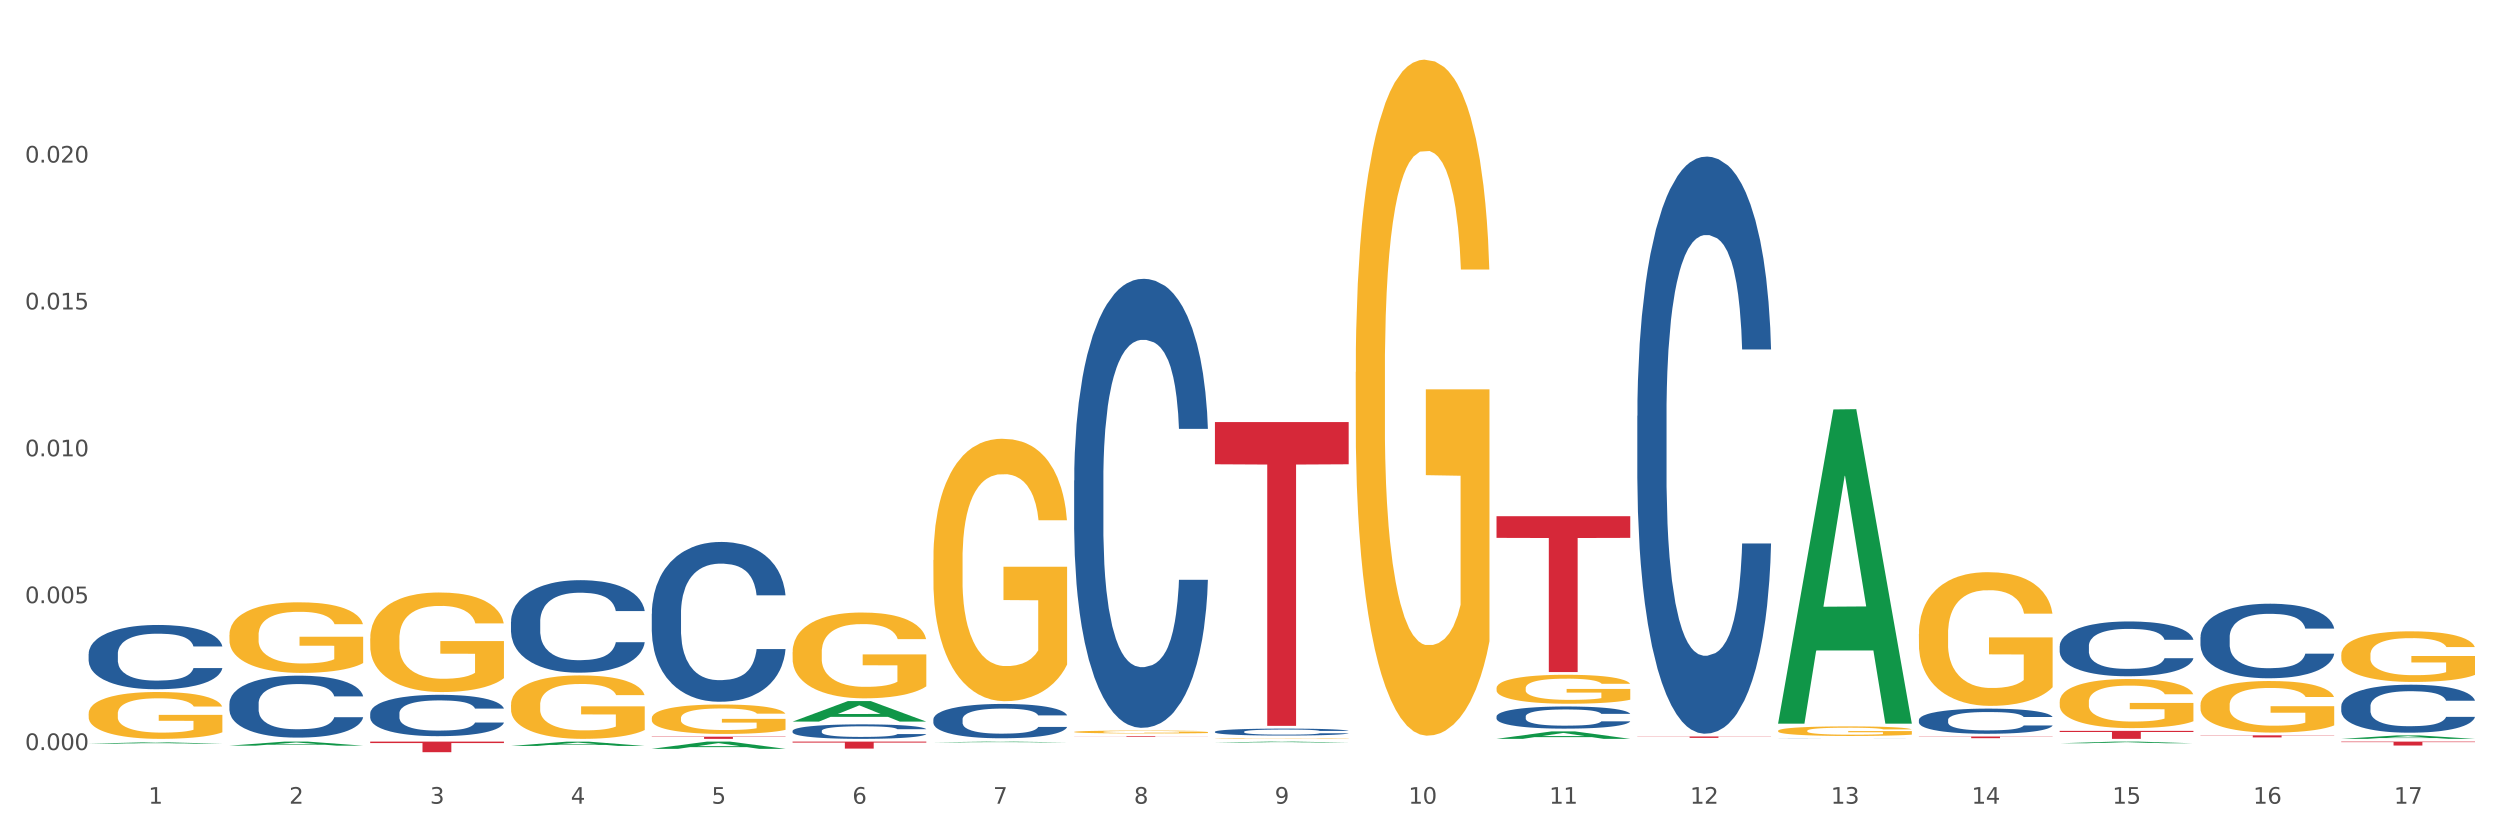 <?xml version="1.0" encoding="utf-8" standalone="no"?>
<!DOCTYPE svg PUBLIC "-//W3C//DTD SVG 1.1//EN"
  "http://www.w3.org/Graphics/SVG/1.1/DTD/svg11.dtd">
<svg xmlns:xlink="http://www.w3.org/1999/xlink" width="1080pt" height="360pt" viewBox="0 0 1080 360" xmlns="http://www.w3.org/2000/svg" version="1.1">
 <rect x="0" y="0" width="1080" height="360" fill="#333333" stroke="none"/>
 <defs>
  <style type="text/css">*{stroke-linejoin: round; stroke-linecap: butt}</style>
 </defs>
 <g id="figure_1">
  <g id="patch_1">
   <path d="M 0 360 
L 1080 360 
L 1080 0 
L 0 0 
z
" style="fill: #ffffff; stroke: #ffffff; stroke-linejoin: miter"/>
  </g>
  <g id="axes_1">
   <g id="matplotlib.axis_1">
    <g id="xtick_1">
     <g id="text_1">
      <!-- 1 -->
      <g style="fill: #4d4d4d" transform="translate(64.119 347.204) scale(0.096 -0.096)">
       <defs>
        <path id="DejaVuSans-31" d="M 794 531 
L 1825 531 
L 1825 4091 
L 703 3866 
L 703 4441 
L 1819 4666 
L 2450 4666 
L 2450 531 
L 3481 531 
L 3481 0 
L 794 0 
L 794 531 
z
" transform="scale(0.016)"/>
       </defs>
       <use xlink:href="#DejaVuSans-31"/>
      </g>
     </g>
    </g>
    <g id="xtick_2">
     <g id="text_2">
      <!-- 2 -->
      <g style="fill: #4d4d4d" transform="translate(124.94 347.204) scale(0.096 -0.096)">
       <defs>
        <path id="DejaVuSans-32" d="M 1228 531 
L 3431 531 
L 3431 0 
L 469 0 
L 469 531 
Q 828 903 1448 1529 
Q 2069 2156 2228 2338 
Q 2531 2678 2651 2914 
Q 2772 3150 2772 3378 
Q 2772 3750 2511 3984 
Q 2250 4219 1831 4219 
Q 1534 4219 1204 4116 
Q 875 4013 500 3803 
L 500 4441 
Q 881 4594 1212 4672 
Q 1544 4750 1819 4750 
Q 2544 4750 2975 4387 
Q 3406 4025 3406 3419 
Q 3406 3131 3298 2873 
Q 3191 2616 2906 2266 
Q 2828 2175 2409 1742 
Q 1991 1309 1228 531 
z
" transform="scale(0.016)"/>
       </defs>
       <use xlink:href="#DejaVuSans-32"/>
      </g>
     </g>
    </g>
    <g id="xtick_3">
     <g id="text_3">
      <!-- 3 -->
      <g style="fill: #4d4d4d" transform="translate(185.761 347.204) scale(0.096 -0.096)">
       <defs>
        <path id="DejaVuSans-33" d="M 2597 2516 
Q 3050 2419 3304 2112 
Q 3559 1806 3559 1356 
Q 3559 666 3084 287 
Q 2609 -91 1734 -91 
Q 1441 -91 1130 -33 
Q 819 25 488 141 
L 488 750 
Q 750 597 1062 519 
Q 1375 441 1716 441 
Q 2309 441 2620 675 
Q 2931 909 2931 1356 
Q 2931 1769 2642 2001 
Q 2353 2234 1838 2234 
L 1294 2234 
L 1294 2753 
L 1863 2753 
Q 2328 2753 2575 2939 
Q 2822 3125 2822 3475 
Q 2822 3834 2567 4026 
Q 2313 4219 1838 4219 
Q 1578 4219 1281 4162 
Q 984 4106 628 3988 
L 628 4550 
Q 988 4650 1302 4700 
Q 1616 4750 1894 4750 
Q 2613 4750 3031 4423 
Q 3450 4097 3450 3541 
Q 3450 3153 3228 2886 
Q 3006 2619 2597 2516 
z
" transform="scale(0.016)"/>
       </defs>
       <use xlink:href="#DejaVuSans-33"/>
      </g>
     </g>
    </g>
    <g id="xtick_4">
     <g id="text_4">
      <!-- 4 -->
      <g style="fill: #4d4d4d" transform="translate(246.582 347.204) scale(0.096 -0.096)">
       <defs>
        <path id="DejaVuSans-34" d="M 2419 4116 
L 825 1625 
L 2419 1625 
L 2419 4116 
z
M 2253 4666 
L 3047 4666 
L 3047 1625 
L 3713 1625 
L 3713 1100 
L 3047 1100 
L 3047 0 
L 2419 0 
L 2419 1100 
L 313 1100 
L 313 1709 
L 2253 4666 
z
" transform="scale(0.016)"/>
       </defs>
       <use xlink:href="#DejaVuSans-34"/>
      </g>
     </g>
    </g>
    <g id="xtick_5">
     <g id="text_5">
      <!-- 5 -->
      <g style="fill: #4d4d4d" transform="translate(307.403 347.204) scale(0.096 -0.096)">
       <defs>
        <path id="DejaVuSans-35" d="M 691 4666 
L 3169 4666 
L 3169 4134 
L 1269 4134 
L 1269 2991 
Q 1406 3038 1543 3061 
Q 1681 3084 1819 3084 
Q 2600 3084 3056 2656 
Q 3513 2228 3513 1497 
Q 3513 744 3044 326 
Q 2575 -91 1722 -91 
Q 1428 -91 1123 -41 
Q 819 9 494 109 
L 494 744 
Q 775 591 1075 516 
Q 1375 441 1709 441 
Q 2250 441 2565 725 
Q 2881 1009 2881 1497 
Q 2881 1984 2565 2268 
Q 2250 2553 1709 2553 
Q 1456 2553 1204 2497 
Q 953 2441 691 2322 
L 691 4666 
z
" transform="scale(0.016)"/>
       </defs>
       <use xlink:href="#DejaVuSans-35"/>
      </g>
     </g>
    </g>
    <g id="xtick_6">
     <g id="text_6">
      <!-- 6 -->
      <g style="fill: #4d4d4d" transform="translate(368.224 347.204) scale(0.096 -0.096)">
       <defs>
        <path id="DejaVuSans-36" d="M 2113 2584 
Q 1688 2584 1439 2293 
Q 1191 2003 1191 1497 
Q 1191 994 1439 701 
Q 1688 409 2113 409 
Q 2538 409 2786 701 
Q 3034 994 3034 1497 
Q 3034 2003 2786 2293 
Q 2538 2584 2113 2584 
z
M 3366 4563 
L 3366 3988 
Q 3128 4100 2886 4159 
Q 2644 4219 2406 4219 
Q 1781 4219 1451 3797 
Q 1122 3375 1075 2522 
Q 1259 2794 1537 2939 
Q 1816 3084 2150 3084 
Q 2853 3084 3261 2657 
Q 3669 2231 3669 1497 
Q 3669 778 3244 343 
Q 2819 -91 2113 -91 
Q 1303 -91 875 529 
Q 447 1150 447 2328 
Q 447 3434 972 4092 
Q 1497 4750 2381 4750 
Q 2619 4750 2861 4703 
Q 3103 4656 3366 4563 
z
" transform="scale(0.016)"/>
       </defs>
       <use xlink:href="#DejaVuSans-36"/>
      </g>
     </g>
    </g>
    <g id="xtick_7">
     <g id="text_7">
      <!-- 7 -->
      <g style="fill: #4d4d4d" transform="translate(429.045 347.204) scale(0.096 -0.096)">
       <defs>
        <path id="DejaVuSans-37" d="M 525 4666 
L 3525 4666 
L 3525 4397 
L 1831 0 
L 1172 0 
L 2766 4134 
L 525 4134 
L 525 4666 
z
" transform="scale(0.016)"/>
       </defs>
       <use xlink:href="#DejaVuSans-37"/>
      </g>
     </g>
    </g>
    <g id="xtick_8">
     <g id="text_8">
      <!-- 8 -->
      <g style="fill: #4d4d4d" transform="translate(489.866 347.204) scale(0.096 -0.096)">
       <defs>
        <path id="DejaVuSans-38" d="M 2034 2216 
Q 1584 2216 1326 1975 
Q 1069 1734 1069 1313 
Q 1069 891 1326 650 
Q 1584 409 2034 409 
Q 2484 409 2743 651 
Q 3003 894 3003 1313 
Q 3003 1734 2745 1975 
Q 2488 2216 2034 2216 
z
M 1403 2484 
Q 997 2584 770 2862 
Q 544 3141 544 3541 
Q 544 4100 942 4425 
Q 1341 4750 2034 4750 
Q 2731 4750 3128 4425 
Q 3525 4100 3525 3541 
Q 3525 3141 3298 2862 
Q 3072 2584 2669 2484 
Q 3125 2378 3379 2068 
Q 3634 1759 3634 1313 
Q 3634 634 3220 271 
Q 2806 -91 2034 -91 
Q 1263 -91 848 271 
Q 434 634 434 1313 
Q 434 1759 690 2068 
Q 947 2378 1403 2484 
z
M 1172 3481 
Q 1172 3119 1398 2916 
Q 1625 2713 2034 2713 
Q 2441 2713 2670 2916 
Q 2900 3119 2900 3481 
Q 2900 3844 2670 4047 
Q 2441 4250 2034 4250 
Q 1625 4250 1398 4047 
Q 1172 3844 1172 3481 
z
" transform="scale(0.016)"/>
       </defs>
       <use xlink:href="#DejaVuSans-38"/>
      </g>
     </g>
    </g>
    <g id="xtick_9">
     <g id="text_9">
      <!-- 9 -->
      <g style="fill: #4d4d4d" transform="translate(550.688 347.204) scale(0.096 -0.096)">
       <defs>
        <path id="DejaVuSans-39" d="M 703 97 
L 703 672 
Q 941 559 1184 500 
Q 1428 441 1663 441 
Q 2288 441 2617 861 
Q 2947 1281 2994 2138 
Q 2813 1869 2534 1725 
Q 2256 1581 1919 1581 
Q 1219 1581 811 2004 
Q 403 2428 403 3163 
Q 403 3881 828 4315 
Q 1253 4750 1959 4750 
Q 2769 4750 3195 4129 
Q 3622 3509 3622 2328 
Q 3622 1225 3098 567 
Q 2575 -91 1691 -91 
Q 1453 -91 1209 -44 
Q 966 3 703 97 
z
M 1959 2075 
Q 2384 2075 2632 2365 
Q 2881 2656 2881 3163 
Q 2881 3666 2632 3958 
Q 2384 4250 1959 4250 
Q 1534 4250 1286 3958 
Q 1038 3666 1038 3163 
Q 1038 2656 1286 2365 
Q 1534 2075 1959 2075 
z
" transform="scale(0.016)"/>
       </defs>
       <use xlink:href="#DejaVuSans-39"/>
      </g>
     </g>
    </g>
    <g id="xtick_10">
     <g id="text_10">
      <!-- 10 -->
      <g style="fill: #4d4d4d" transform="translate(608.455 347.204) scale(0.096 -0.096)">
       <defs>
        <path id="DejaVuSans-30" d="M 2034 4250 
Q 1547 4250 1301 3770 
Q 1056 3291 1056 2328 
Q 1056 1369 1301 889 
Q 1547 409 2034 409 
Q 2525 409 2770 889 
Q 3016 1369 3016 2328 
Q 3016 3291 2770 3770 
Q 2525 4250 2034 4250 
z
M 2034 4750 
Q 2819 4750 3233 4129 
Q 3647 3509 3647 2328 
Q 3647 1150 3233 529 
Q 2819 -91 2034 -91 
Q 1250 -91 836 529 
Q 422 1150 422 2328 
Q 422 3509 836 4129 
Q 1250 4750 2034 4750 
z
" transform="scale(0.016)"/>
       </defs>
       <use xlink:href="#DejaVuSans-31"/>
       <use xlink:href="#DejaVuSans-30" transform="translate(63.623 0)"/>
      </g>
     </g>
    </g>
    <g id="xtick_11">
     <g id="text_11">
      <!-- 11 -->
      <g style="fill: #4d4d4d" transform="translate(669.276 347.204) scale(0.096 -0.096)">
       <use xlink:href="#DejaVuSans-31"/>
       <use xlink:href="#DejaVuSans-31" transform="translate(63.623 0)"/>
      </g>
     </g>
    </g>
    <g id="xtick_12">
     <g id="text_12">
      <!-- 12 -->
      <g style="fill: #4d4d4d" transform="translate(730.097 347.204) scale(0.096 -0.096)">
       <use xlink:href="#DejaVuSans-31"/>
       <use xlink:href="#DejaVuSans-32" transform="translate(63.623 0)"/>
      </g>
     </g>
    </g>
    <g id="xtick_13">
     <g id="text_13">
      <!-- 13 -->
      <g style="fill: #4d4d4d" transform="translate(790.918 347.204) scale(0.096 -0.096)">
       <use xlink:href="#DejaVuSans-31"/>
       <use xlink:href="#DejaVuSans-33" transform="translate(63.623 0)"/>
      </g>
     </g>
    </g>
    <g id="xtick_14">
     <g id="text_14">
      <!-- 14 -->
      <g style="fill: #4d4d4d" transform="translate(851.739 347.204) scale(0.096 -0.096)">
       <use xlink:href="#DejaVuSans-31"/>
       <use xlink:href="#DejaVuSans-34" transform="translate(63.623 0)"/>
      </g>
     </g>
    </g>
    <g id="xtick_15">
     <g id="text_15">
      <!-- 15 -->
      <g style="fill: #4d4d4d" transform="translate(912.56 347.204) scale(0.096 -0.096)">
       <use xlink:href="#DejaVuSans-31"/>
       <use xlink:href="#DejaVuSans-35" transform="translate(63.623 0)"/>
      </g>
     </g>
    </g>
    <g id="xtick_16">
     <g id="text_16">
      <!-- 16 -->
      <g style="fill: #4d4d4d" transform="translate(973.381 347.204) scale(0.096 -0.096)">
       <use xlink:href="#DejaVuSans-31"/>
       <use xlink:href="#DejaVuSans-36" transform="translate(63.623 0)"/>
      </g>
     </g>
    </g>
    <g id="xtick_17">
     <g id="text_17">
      <!-- 17 -->
      <g style="fill: #4d4d4d" transform="translate(1034.202 347.204) scale(0.096 -0.096)">
       <use xlink:href="#DejaVuSans-31"/>
       <use xlink:href="#DejaVuSans-37" transform="translate(63.623 0)"/>
      </g>
     </g>
    </g>
    <g id="xtick_18"/>
    <g id="xtick_19"/>
    <g id="xtick_20"/>
    <g id="xtick_21"/>
    <g id="xtick_22"/>
    <g id="xtick_23"/>
    <g id="xtick_24"/>
    <g id="xtick_25"/>
    <g id="xtick_26"/>
    <g id="xtick_27"/>
    <g id="xtick_28"/>
    <g id="xtick_29"/>
    <g id="xtick_30"/>
    <g id="xtick_31"/>
    <g id="xtick_32"/>
    <g id="xtick_33"/>
   </g>
   <g id="matplotlib.axis_2">
    <g id="ytick_1">
     <g id="text_18">
      <!-- 0.000 -->
      <g style="fill: #4d4d4d" transform="translate(10.8 324.016) scale(0.096 -0.096)">
       <defs>
        <path id="DejaVuSans-2e" d="M 684 794 
L 1344 794 
L 1344 0 
L 684 0 
L 684 794 
z
" transform="scale(0.016)"/>
       </defs>
       <use xlink:href="#DejaVuSans-30"/>
       <use xlink:href="#DejaVuSans-2e" transform="translate(63.623 0)"/>
       <use xlink:href="#DejaVuSans-30" transform="translate(95.41 0)"/>
       <use xlink:href="#DejaVuSans-30" transform="translate(159.033 0)"/>
       <use xlink:href="#DejaVuSans-30" transform="translate(222.656 0)"/>
      </g>
     </g>
    </g>
    <g id="ytick_2">
     <g id="text_19">
      <!-- 0.005 -->
      <g style="fill: #4d4d4d" transform="translate(10.8 260.569) scale(0.096 -0.096)">
       <use xlink:href="#DejaVuSans-30"/>
       <use xlink:href="#DejaVuSans-2e" transform="translate(63.623 0)"/>
       <use xlink:href="#DejaVuSans-30" transform="translate(95.41 0)"/>
       <use xlink:href="#DejaVuSans-30" transform="translate(159.033 0)"/>
       <use xlink:href="#DejaVuSans-35" transform="translate(222.656 0)"/>
      </g>
     </g>
    </g>
    <g id="ytick_3">
     <g id="text_20">
      <!-- 0.010 -->
      <g style="fill: #4d4d4d" transform="translate(10.8 197.123) scale(0.096 -0.096)">
       <use xlink:href="#DejaVuSans-30"/>
       <use xlink:href="#DejaVuSans-2e" transform="translate(63.623 0)"/>
       <use xlink:href="#DejaVuSans-30" transform="translate(95.41 0)"/>
       <use xlink:href="#DejaVuSans-31" transform="translate(159.033 0)"/>
       <use xlink:href="#DejaVuSans-30" transform="translate(222.656 0)"/>
      </g>
     </g>
    </g>
    <g id="ytick_4">
     <g id="text_21">
      <!-- 0.015 -->
      <g style="fill: #4d4d4d" transform="translate(10.8 133.677) scale(0.096 -0.096)">
       <use xlink:href="#DejaVuSans-30"/>
       <use xlink:href="#DejaVuSans-2e" transform="translate(63.623 0)"/>
       <use xlink:href="#DejaVuSans-30" transform="translate(95.41 0)"/>
       <use xlink:href="#DejaVuSans-31" transform="translate(159.033 0)"/>
       <use xlink:href="#DejaVuSans-35" transform="translate(222.656 0)"/>
      </g>
     </g>
    </g>
    <g id="ytick_5">
     <g id="text_22">
      <!-- 0.020 -->
      <g style="fill: #4d4d4d" transform="translate(10.8 70.23) scale(0.096 -0.096)">
       <use xlink:href="#DejaVuSans-30"/>
       <use xlink:href="#DejaVuSans-2e" transform="translate(63.623 0)"/>
       <use xlink:href="#DejaVuSans-30" transform="translate(95.41 0)"/>
       <use xlink:href="#DejaVuSans-32" transform="translate(159.033 0)"/>
       <use xlink:href="#DejaVuSans-30" transform="translate(222.656 0)"/>
      </g>
     </g>
    </g>
    <g id="ytick_6"/>
    <g id="ytick_7"/>
    <g id="ytick_8"/>
    <g id="ytick_9"/>
    <g id="ytick_10"/>
   </g>
   <g id="PolyCollection_1">
    <path d="M 38.283 321.286 
L 38.343 321.285 
L 62.169 320.688 
L 72.058 320.687 
L 96.063 321.287 
L 84.626 321.287 
L 79.444 321.147 
L 54.843 321.147 
L 54.664 321.149 
L 49.66 321.287 
L 38.283 321.287 
L 38.283 321.286 
L 57.94 321.064 
L 76.346 321.063 
L 67.233 320.815 
L 67.113 320.814 
L 66.994 320.816 
L 57.881 321.063 
L 57.94 321.064 
L 38.283 321.286 
z
" clip-path="url(#p6f00a9336e)" style="fill: #109648"/>
    <path d="M 950.599 304.495 
L 950.667 304.475 
L 950.667 303.742 
L 950.804 303.111 
L 951.486 301.585 
L 952.509 300.323 
L 953.259 299.651 
L 954.01 299.102 
L 954.897 298.552 
L 955.988 297.982 
L 957.966 297.148 
L 959.194 296.721 
L 960.695 296.273 
L 963.424 295.622 
L 965.402 295.255 
L 967.449 294.95 
L 970.791 294.584 
L 972.974 294.421 
L 975.294 294.299 
L 978.09 294.217 
L 980.205 294.197 
L 984.844 294.258 
L 988.801 294.441 
L 990.711 294.584 
L 993.166 294.828 
L 994.463 294.991 
L 996.577 295.316 
L 998.76 295.744 
L 1000.261 296.11 
L 1002.512 296.802 
L 1004.218 297.494 
L 1005.787 298.349 
L 1006.605 298.939 
L 1007.219 299.488 
L 1007.765 300.119 
L 1008.311 301.117 
L 996.032 301.117 
L 995.554 300.404 
L 994.804 299.733 
L 993.712 299.081 
L 992.757 298.674 
L 991.12 298.166 
L 989.619 297.84 
L 988.05 297.596 
L 986.14 297.392 
L 984.639 297.29 
L 982.525 297.209 
L 978.363 297.229 
L 975.566 297.392 
L 973.656 297.596 
L 972.428 297.779 
L 971.337 297.982 
L 970.109 298.267 
L 968.677 298.695 
L 967.653 299.081 
L 966.63 299.57 
L 965.811 300.058 
L 965.061 300.628 
L 964.447 301.239 
L 963.97 301.87 
L 963.56 302.643 
L 963.219 303.925 
L 963.219 306.713 
L 963.356 307.344 
L 963.697 308.179 
L 964.106 308.809 
L 964.788 309.562 
L 965.402 310.071 
L 966.562 310.804 
L 967.858 311.414 
L 968.881 311.801 
L 969.904 312.127 
L 971.678 312.574 
L 973.656 312.941 
L 975.362 313.165 
L 977.681 313.368 
L 979.25 313.45 
L 980.615 313.49 
L 983.957 313.49 
L 986.345 313.429 
L 989.005 313.287 
L 991.052 313.104 
L 992.757 312.88 
L 994.667 312.513 
L 995.895 312.167 
L 995.895 307.914 
L 980.887 307.894 
L 980.887 305.065 
L 1008.379 305.065 
L 1008.379 313.368 
L 1007.219 313.796 
L 1005.923 314.182 
L 1004.559 314.528 
L 1002.512 314.956 
L 1000.056 315.363 
L 997.873 315.647 
L 995.554 315.892 
L 992.825 316.116 
L 989.278 316.319 
L 987.095 316.401 
L 984.366 316.462 
L 981.16 316.482 
L 978.363 316.441 
L 975.635 316.339 
L 972.77 316.156 
L 969.973 315.892 
L 967.858 315.627 
L 965.743 315.302 
L 963.492 314.874 
L 961.718 314.467 
L 960.354 314.101 
L 958.853 313.633 
L 957.216 313.022 
L 955.988 312.473 
L 954.897 311.903 
L 953.737 311.17 
L 952.918 310.539 
L 952.1 309.746 
L 951.622 309.155 
L 951.076 308.24 
L 950.667 306.957 
L 950.599 304.495 
z
" clip-path="url(#p6f00a9336e)" style="fill: #f7b32b"/>
    <path d="M 1011.42 282.837 
L 1011.488 282.818 
L 1011.488 282.098 
L 1011.625 281.479 
L 1012.307 279.98 
L 1013.33 278.741 
L 1014.08 278.082 
L 1014.831 277.542 
L 1015.718 277.003 
L 1016.809 276.443 
L 1018.787 275.624 
L 1020.015 275.204 
L 1021.516 274.765 
L 1024.245 274.125 
L 1026.223 273.766 
L 1028.27 273.466 
L 1031.612 273.106 
L 1033.795 272.946 
L 1036.115 272.826 
L 1038.912 272.747 
L 1041.026 272.727 
L 1045.665 272.786 
L 1049.622 272.966 
L 1051.532 273.106 
L 1053.988 273.346 
L 1055.284 273.506 
L 1057.398 273.826 
L 1059.581 274.245 
L 1061.082 274.605 
L 1063.333 275.284 
L 1065.039 275.964 
L 1066.608 276.803 
L 1067.426 277.382 
L 1068.04 277.922 
L 1068.586 278.541 
L 1069.132 279.52 
L 1056.853 279.52 
L 1056.375 278.821 
L 1055.625 278.162 
L 1054.533 277.522 
L 1053.578 277.123 
L 1051.941 276.623 
L 1050.44 276.303 
L 1048.871 276.064 
L 1046.961 275.864 
L 1045.46 275.764 
L 1043.346 275.684 
L 1039.184 275.704 
L 1036.388 275.864 
L 1034.477 276.064 
L 1033.25 276.243 
L 1032.158 276.443 
L 1030.93 276.723 
L 1029.498 277.143 
L 1028.474 277.522 
L 1027.451 278.002 
L 1026.632 278.481 
L 1025.882 279.041 
L 1025.268 279.64 
L 1024.791 280.26 
L 1024.381 281.019 
L 1024.04 282.278 
L 1024.04 285.016 
L 1024.177 285.635 
L 1024.518 286.454 
L 1024.927 287.074 
L 1025.609 287.813 
L 1026.223 288.313 
L 1027.383 289.032 
L 1028.679 289.631 
L 1029.702 290.011 
L 1030.725 290.331 
L 1032.499 290.77 
L 1034.477 291.13 
L 1036.183 291.35 
L 1038.502 291.55 
L 1040.071 291.63 
L 1041.436 291.67 
L 1044.778 291.67 
L 1047.166 291.61 
L 1049.826 291.47 
L 1051.873 291.29 
L 1053.578 291.07 
L 1055.488 290.71 
L 1056.716 290.371 
L 1056.716 286.194 
L 1041.708 286.175 
L 1041.708 283.397 
L 1069.2 283.397 
L 1069.2 291.55 
L 1068.04 291.969 
L 1066.744 292.349 
L 1065.38 292.689 
L 1063.333 293.108 
L 1060.877 293.508 
L 1058.695 293.788 
L 1056.375 294.027 
L 1053.646 294.247 
L 1050.099 294.447 
L 1047.916 294.527 
L 1045.188 294.587 
L 1041.981 294.607 
L 1039.184 294.567 
L 1036.456 294.467 
L 1033.591 294.287 
L 1030.794 294.027 
L 1028.679 293.768 
L 1026.564 293.448 
L 1024.313 293.028 
L 1022.539 292.629 
L 1021.175 292.269 
L 1019.674 291.809 
L 1018.037 291.21 
L 1016.809 290.67 
L 1015.718 290.111 
L 1014.558 289.392 
L 1013.739 288.772 
L 1012.921 287.993 
L 1012.443 287.413 
L 1011.898 286.514 
L 1011.488 285.255 
L 1011.42 282.837 
z
" clip-path="url(#p6f00a9336e)" style="fill: #f7b32b"/>
    <path d="M 99.104 303.912 
L 99.172 303.888 
L 99.172 303.203 
L 99.377 302.274 
L 100.129 300.562 
L 101.085 299.266 
L 102.724 297.75 
L 103.612 297.114 
L 104.773 296.405 
L 107.163 295.256 
L 109.895 294.278 
L 111.807 293.74 
L 113.242 293.397 
L 116.452 292.786 
L 118.296 292.517 
L 120.208 292.297 
L 121.847 292.15 
L 124.579 291.979 
L 126.765 291.906 
L 129.292 291.881 
L 131.409 291.906 
L 134.209 292.004 
L 138.307 292.297 
L 139.878 292.468 
L 141.995 292.762 
L 144.181 293.153 
L 145.956 293.544 
L 148.005 294.107 
L 150.123 294.84 
L 152.172 295.769 
L 153.606 296.625 
L 154.767 297.53 
L 155.791 298.63 
L 156.543 299.829 
L 156.884 300.831 
L 144.386 300.831 
L 144.044 299.926 
L 143.361 298.948 
L 142.678 298.288 
L 141.927 297.75 
L 140.766 297.139 
L 139.741 296.748 
L 138.034 296.283 
L 136.463 295.989 
L 135.165 295.818 
L 133.594 295.672 
L 130.248 295.525 
L 127.857 295.525 
L 126.355 295.574 
L 124.511 295.696 
L 122.94 295.867 
L 121.096 296.161 
L 119.662 296.479 
L 118.227 296.894 
L 117.408 297.188 
L 116.179 297.726 
L 115.359 298.166 
L 114.266 298.924 
L 113.652 299.462 
L 112.559 300.856 
L 112.081 301.883 
L 111.876 302.592 
L 111.739 303.374 
L 111.739 307.189 
L 112.149 308.901 
L 112.49 309.634 
L 113.037 310.466 
L 114.061 311.542 
L 115.564 312.593 
L 117.135 313.351 
L 118.432 313.816 
L 119.662 314.158 
L 120.891 314.427 
L 122.394 314.672 
L 123.623 314.819 
L 125.467 314.965 
L 127.653 315.039 
L 129.36 315.039 
L 132.843 314.916 
L 134.414 314.794 
L 135.917 314.623 
L 137.556 314.354 
L 138.853 314.061 
L 139.605 313.84 
L 140.834 313.376 
L 141.79 312.887 
L 142.61 312.324 
L 143.156 311.835 
L 143.771 311.102 
L 144.249 310.27 
L 144.386 309.83 
L 156.884 309.83 
L 156.611 310.71 
L 156.133 311.566 
L 155.177 312.716 
L 154.425 313.376 
L 153.264 314.183 
L 152.035 314.867 
L 150.327 315.626 
L 148.757 316.188 
L 147.117 316.677 
L 145.342 317.117 
L 142.132 317.729 
L 140.971 317.9 
L 138.512 318.193 
L 136.6 318.364 
L 133.799 318.535 
L 130.931 318.633 
L 127.926 318.658 
L 125.262 318.609 
L 122.325 318.462 
L 120.481 318.315 
L 118.432 318.095 
L 116.042 317.753 
L 113.788 317.337 
L 111.671 316.848 
L 109.69 316.286 
L 107.846 315.65 
L 105.456 314.599 
L 103.68 313.571 
L 102.382 312.618 
L 101.494 311.811 
L 100.607 310.784 
L 100.129 310.075 
L 99.377 308.363 
L 99.104 306.773 
L 99.104 303.912 
z
" clip-path="url(#p6f00a9336e)" style="fill: #255c99"/>
    <path d="M 1011.42 320.368 
L 1069.2 320.368 
L 1069.2 320.603 
L 1046.471 320.605 
L 1046.471 322.056 
L 1034.012 322.056 
L 1034.012 320.605 
L 1011.42 320.603 
L 1011.42 320.37 
L 1011.42 320.368 
z
" clip-path="url(#p6f00a9336e)" style="fill: #d62839"/>
    <path d="M 950.599 317.66 
L 1008.379 317.66 
L 1008.379 317.784 
L 985.65 317.785 
L 985.65 318.551 
L 973.191 318.551 
L 973.191 317.785 
L 950.599 317.784 
L 950.599 317.661 
L 950.599 317.66 
z
" clip-path="url(#p6f00a9336e)" style="fill: #d62839"/>
    <path d="M 889.778 315.728 
L 947.558 315.728 
L 947.558 316.21 
L 924.829 316.213 
L 924.829 319.19 
L 912.37 319.19 
L 912.37 316.213 
L 889.778 316.21 
L 889.778 315.732 
L 889.778 315.728 
z
" clip-path="url(#p6f00a9336e)" style="fill: #d62839"/>
    <path d="M 828.957 318.171 
L 886.737 318.171 
L 886.737 318.272 
L 864.008 318.273 
L 864.008 318.896 
L 851.549 318.896 
L 851.549 318.273 
L 828.957 318.272 
L 828.957 318.172 
L 828.957 318.171 
z
" clip-path="url(#p6f00a9336e)" style="fill: #d62839"/>
    <path d="M 707.315 318.15 
L 765.095 318.15 
L 765.095 318.235 
L 742.366 318.235 
L 742.366 318.762 
L 729.906 318.762 
L 729.906 318.235 
L 707.315 318.235 
L 707.315 318.15 
L 707.315 318.15 
z
" clip-path="url(#p6f00a9336e)" style="fill: #d62839"/>
    <path d="M 646.494 223.006 
L 704.274 223.006 
L 704.274 232.361 
L 681.545 232.424 
L 681.545 290.323 
L 669.085 290.323 
L 669.085 232.424 
L 646.494 232.361 
L 646.494 223.069 
L 646.494 223.006 
z
" clip-path="url(#p6f00a9336e)" style="fill: #d62839"/>
    <path d="M 524.851 182.325 
L 582.632 182.325 
L 582.632 200.565 
L 559.903 200.688 
L 559.903 313.58 
L 547.443 313.58 
L 547.443 200.688 
L 524.851 200.565 
L 524.851 182.448 
L 524.851 182.325 
z
" clip-path="url(#p6f00a9336e)" style="fill: #d62839"/>
    <path d="M 464.03 318.031 
L 521.81 318.031 
L 521.81 318.073 
L 499.082 318.073 
L 499.082 318.332 
L 486.622 318.332 
L 486.622 318.073 
L 464.03 318.073 
L 464.03 318.031 
L 464.03 318.031 
z
" clip-path="url(#p6f00a9336e)" style="fill: #d62839"/>
    <path d="M 38.283 308.299 
L 38.351 308.28 
L 38.351 307.614 
L 38.488 307.041 
L 39.17 305.654 
L 40.193 304.508 
L 40.943 303.898 
L 41.694 303.398 
L 42.581 302.899 
L 43.672 302.381 
L 45.65 301.623 
L 46.878 301.235 
L 48.379 300.828 
L 51.108 300.236 
L 53.086 299.904 
L 55.133 299.626 
L 58.475 299.293 
L 60.658 299.145 
L 62.978 299.034 
L 65.775 298.96 
L 67.889 298.942 
L 72.528 298.997 
L 76.485 299.164 
L 78.395 299.293 
L 80.851 299.515 
L 82.147 299.663 
L 84.261 299.959 
L 86.444 300.347 
L 87.945 300.68 
L 90.196 301.309 
L 91.902 301.938 
L 93.471 302.714 
L 94.289 303.25 
L 94.903 303.75 
L 95.449 304.323 
L 95.995 305.229 
L 83.716 305.229 
L 83.238 304.582 
L 82.488 303.972 
L 81.396 303.38 
L 80.441 303.01 
L 78.804 302.548 
L 77.303 302.252 
L 75.734 302.03 
L 73.824 301.845 
L 72.323 301.753 
L 70.209 301.679 
L 66.047 301.697 
L 63.251 301.845 
L 61.34 302.03 
L 60.113 302.196 
L 59.021 302.381 
L 57.793 302.64 
L 56.361 303.029 
L 55.337 303.38 
L 54.314 303.824 
L 53.495 304.267 
L 52.745 304.785 
L 52.131 305.34 
L 51.654 305.913 
L 51.244 306.616 
L 50.903 307.781 
L 50.903 310.314 
L 51.04 310.887 
L 51.381 311.646 
L 51.79 312.219 
L 52.472 312.903 
L 53.086 313.365 
L 54.246 314.031 
L 55.542 314.586 
L 56.565 314.937 
L 57.588 315.233 
L 59.362 315.64 
L 61.34 315.973 
L 63.046 316.176 
L 65.365 316.361 
L 66.934 316.435 
L 68.299 316.472 
L 71.641 316.472 
L 74.029 316.416 
L 76.689 316.287 
L 78.736 316.12 
L 80.441 315.917 
L 82.351 315.584 
L 83.579 315.27 
L 83.579 311.405 
L 68.571 311.387 
L 68.571 308.816 
L 96.063 308.816 
L 96.063 316.361 
L 94.903 316.749 
L 93.607 317.101 
L 92.243 317.415 
L 90.196 317.803 
L 87.741 318.173 
L 85.558 318.432 
L 83.238 318.654 
L 80.509 318.857 
L 76.962 319.042 
L 74.779 319.116 
L 72.051 319.172 
L 68.844 319.19 
L 66.047 319.153 
L 63.319 319.061 
L 60.454 318.894 
L 57.657 318.654 
L 55.542 318.413 
L 53.427 318.118 
L 51.176 317.729 
L 49.402 317.359 
L 48.038 317.027 
L 46.537 316.601 
L 44.9 316.047 
L 43.672 315.547 
L 42.581 315.029 
L 41.421 314.364 
L 40.602 313.791 
L 39.784 313.069 
L 39.306 312.533 
L 38.761 311.701 
L 38.351 310.536 
L 38.283 308.299 
z
" clip-path="url(#p6f00a9336e)" style="fill: #f7b32b"/>
    <path d="M 342.388 320.368 
L 400.168 320.368 
L 400.168 320.79 
L 377.44 320.793 
L 377.44 323.401 
L 364.98 323.401 
L 364.98 320.793 
L 342.388 320.79 
L 342.388 320.371 
L 342.388 320.368 
z
" clip-path="url(#p6f00a9336e)" style="fill: #d62839"/>
    <path d="M 281.567 318.251 
L 339.347 318.251 
L 339.347 318.381 
L 316.619 318.382 
L 316.619 319.19 
L 304.159 319.19 
L 304.159 318.382 
L 281.567 318.381 
L 281.567 318.252 
L 281.567 318.251 
z
" clip-path="url(#p6f00a9336e)" style="fill: #d62839"/>
    <path d="M 159.925 320.368 
L 217.705 320.368 
L 217.705 321.005 
L 194.977 321.009 
L 194.977 324.95 
L 182.517 324.95 
L 182.517 321.009 
L 159.925 321.005 
L 159.925 320.373 
L 159.925 320.368 
z
" clip-path="url(#p6f00a9336e)" style="fill: #d62839"/>
    <path d="M 1011.42 305.103 
L 1011.488 305.084 
L 1011.488 304.554 
L 1011.693 303.834 
L 1012.444 302.509 
L 1013.401 301.505 
L 1015.04 300.331 
L 1015.928 299.838 
L 1017.089 299.289 
L 1019.479 298.399 
L 1022.211 297.641 
L 1024.123 297.225 
L 1025.558 296.96 
L 1028.768 296.486 
L 1030.612 296.278 
L 1032.524 296.107 
L 1034.163 295.994 
L 1036.895 295.861 
L 1039.081 295.804 
L 1041.608 295.785 
L 1043.725 295.804 
L 1046.525 295.88 
L 1050.623 296.107 
L 1052.194 296.24 
L 1054.311 296.467 
L 1056.497 296.77 
L 1058.272 297.073 
L 1060.321 297.509 
L 1062.439 298.077 
L 1064.487 298.797 
L 1065.922 299.459 
L 1067.083 300.16 
L 1068.107 301.012 
L 1068.859 301.94 
L 1069.2 302.717 
L 1056.701 302.717 
L 1056.36 302.016 
L 1055.677 301.259 
L 1054.994 300.747 
L 1054.243 300.331 
L 1053.082 299.857 
L 1052.057 299.554 
L 1050.35 299.194 
L 1048.779 298.967 
L 1047.481 298.834 
L 1045.91 298.721 
L 1042.564 298.607 
L 1040.173 298.607 
L 1038.671 298.645 
L 1036.827 298.74 
L 1035.256 298.872 
L 1033.412 299.1 
L 1031.978 299.346 
L 1030.543 299.668 
L 1029.724 299.895 
L 1028.494 300.312 
L 1027.675 300.653 
L 1026.582 301.24 
L 1025.967 301.656 
L 1024.875 302.736 
L 1024.397 303.531 
L 1024.192 304.08 
L 1024.055 304.686 
L 1024.055 307.641 
L 1024.465 308.967 
L 1024.806 309.535 
L 1025.353 310.179 
L 1026.377 311.012 
L 1027.88 311.826 
L 1029.451 312.413 
L 1030.748 312.773 
L 1031.978 313.038 
L 1033.207 313.247 
L 1034.71 313.436 
L 1035.939 313.55 
L 1037.783 313.663 
L 1039.969 313.72 
L 1041.676 313.72 
L 1045.159 313.625 
L 1046.73 313.531 
L 1048.233 313.398 
L 1049.872 313.19 
L 1051.169 312.963 
L 1051.921 312.792 
L 1053.15 312.432 
L 1054.106 312.053 
L 1054.926 311.618 
L 1055.472 311.239 
L 1056.087 310.671 
L 1056.565 310.027 
L 1056.701 309.686 
L 1069.2 309.686 
L 1068.927 310.368 
L 1068.449 311.031 
L 1067.493 311.921 
L 1066.741 312.432 
L 1065.58 313.057 
L 1064.351 313.587 
L 1062.643 314.175 
L 1061.073 314.61 
L 1059.433 314.989 
L 1057.658 315.33 
L 1054.448 315.803 
L 1053.287 315.936 
L 1050.828 316.163 
L 1048.916 316.296 
L 1046.115 316.428 
L 1043.247 316.504 
L 1040.242 316.523 
L 1037.578 316.485 
L 1034.641 316.371 
L 1032.797 316.258 
L 1030.748 316.087 
L 1028.358 315.822 
L 1026.104 315.5 
L 1023.987 315.121 
L 1022.006 314.686 
L 1020.162 314.193 
L 1017.772 313.379 
L 1015.996 312.584 
L 1014.698 311.845 
L 1013.81 311.22 
L 1012.923 310.425 
L 1012.444 309.876 
L 1011.693 308.55 
L 1011.42 307.319 
L 1011.42 305.103 
z
" clip-path="url(#p6f00a9336e)" style="fill: #255c99"/>
    <path d="M 950.599 275.274 
L 950.667 275.244 
L 950.667 274.42 
L 950.872 273.302 
L 951.623 271.242 
L 952.58 269.682 
L 954.219 267.858 
L 955.107 267.093 
L 956.268 266.239 
L 958.658 264.856 
L 961.39 263.679 
L 963.302 263.032 
L 964.737 262.62 
L 967.947 261.884 
L 969.791 261.56 
L 971.703 261.295 
L 973.342 261.119 
L 976.074 260.913 
L 978.26 260.825 
L 980.787 260.795 
L 982.904 260.825 
L 985.704 260.942 
L 989.802 261.295 
L 991.373 261.501 
L 993.49 261.855 
L 995.676 262.325 
L 997.451 262.796 
L 999.5 263.473 
L 1001.617 264.356 
L 1003.666 265.474 
L 1005.101 266.504 
L 1006.262 267.593 
L 1007.286 268.917 
L 1008.037 270.359 
L 1008.379 271.566 
L 995.88 271.566 
L 995.539 270.477 
L 994.856 269.3 
L 994.173 268.505 
L 993.422 267.858 
L 992.261 267.122 
L 991.236 266.651 
L 989.529 266.092 
L 987.958 265.739 
L 986.66 265.533 
L 985.089 265.356 
L 981.743 265.18 
L 979.352 265.18 
L 977.85 265.239 
L 976.006 265.386 
L 974.435 265.592 
L 972.591 265.945 
L 971.157 266.328 
L 969.722 266.828 
L 968.903 267.181 
L 967.673 267.828 
L 966.854 268.358 
L 965.761 269.27 
L 965.146 269.918 
L 964.054 271.595 
L 963.576 272.831 
L 963.371 273.685 
L 963.234 274.626 
L 963.234 279.217 
L 963.644 281.277 
L 963.985 282.16 
L 964.532 283.16 
L 965.556 284.455 
L 967.059 285.721 
L 968.63 286.633 
L 969.927 287.192 
L 971.157 287.604 
L 972.386 287.928 
L 973.889 288.222 
L 975.118 288.398 
L 976.962 288.575 
L 979.147 288.663 
L 980.855 288.663 
L 984.338 288.516 
L 985.909 288.369 
L 987.411 288.163 
L 989.051 287.839 
L 990.348 287.486 
L 991.1 287.221 
L 992.329 286.662 
L 993.285 286.074 
L 994.105 285.397 
L 994.651 284.808 
L 995.266 283.925 
L 995.744 282.925 
L 995.88 282.395 
L 1008.379 282.395 
L 1008.106 283.455 
L 1007.628 284.485 
L 1006.671 285.868 
L 1005.92 286.662 
L 1004.759 287.633 
L 1003.53 288.457 
L 1001.822 289.37 
L 1000.251 290.046 
L 998.612 290.635 
L 996.837 291.165 
L 993.627 291.9 
L 992.466 292.106 
L 990.007 292.459 
L 988.094 292.665 
L 985.294 292.871 
L 982.426 292.989 
L 979.421 293.019 
L 976.757 292.96 
L 973.82 292.783 
L 971.976 292.607 
L 969.927 292.342 
L 967.537 291.93 
L 965.283 291.43 
L 963.166 290.841 
L 961.185 290.164 
L 959.341 289.399 
L 956.951 288.134 
L 955.175 286.898 
L 953.877 285.75 
L 952.989 284.779 
L 952.101 283.543 
L 951.623 282.689 
L 950.872 280.63 
L 950.599 278.717 
L 950.599 275.274 
z
" clip-path="url(#p6f00a9336e)" style="fill: #255c99"/>
    <path d="M 889.778 279.108 
L 889.846 279.086 
L 889.846 278.481 
L 890.051 277.659 
L 890.802 276.145 
L 891.759 274.998 
L 893.398 273.657 
L 894.286 273.095 
L 895.447 272.468 
L 897.837 271.451 
L 900.569 270.586 
L 902.481 270.11 
L 903.916 269.807 
L 907.126 269.266 
L 908.97 269.029 
L 910.882 268.834 
L 912.521 268.704 
L 915.253 268.553 
L 917.439 268.488 
L 919.966 268.466 
L 922.083 268.488 
L 924.883 268.574 
L 928.981 268.834 
L 930.552 268.985 
L 932.669 269.245 
L 934.854 269.591 
L 936.63 269.937 
L 938.679 270.434 
L 940.796 271.083 
L 942.845 271.905 
L 944.28 272.662 
L 945.441 273.463 
L 946.465 274.436 
L 947.216 275.496 
L 947.558 276.383 
L 935.059 276.383 
L 934.718 275.582 
L 934.035 274.717 
L 933.352 274.133 
L 932.601 273.657 
L 931.44 273.117 
L 930.415 272.77 
L 928.708 272.359 
L 927.137 272.1 
L 925.839 271.949 
L 924.268 271.819 
L 920.922 271.689 
L 918.531 271.689 
L 917.029 271.732 
L 915.185 271.84 
L 913.614 271.992 
L 911.77 272.251 
L 910.336 272.533 
L 908.901 272.9 
L 908.082 273.16 
L 906.852 273.636 
L 906.033 274.025 
L 904.94 274.696 
L 904.325 275.171 
L 903.233 276.404 
L 902.754 277.313 
L 902.55 277.94 
L 902.413 278.632 
L 902.413 282.006 
L 902.823 283.52 
L 903.164 284.169 
L 903.711 284.905 
L 904.735 285.856 
L 906.238 286.787 
L 907.809 287.457 
L 909.106 287.868 
L 910.336 288.171 
L 911.565 288.409 
L 913.067 288.625 
L 914.297 288.755 
L 916.141 288.885 
L 918.326 288.949 
L 920.034 288.949 
L 923.517 288.841 
L 925.088 288.733 
L 926.59 288.582 
L 928.23 288.344 
L 929.527 288.084 
L 930.279 287.89 
L 931.508 287.479 
L 932.464 287.046 
L 933.284 286.549 
L 933.83 286.116 
L 934.445 285.467 
L 934.923 284.732 
L 935.059 284.342 
L 947.558 284.342 
L 947.285 285.121 
L 946.807 285.878 
L 945.85 286.895 
L 945.099 287.479 
L 943.938 288.192 
L 942.709 288.798 
L 941.001 289.469 
L 939.43 289.966 
L 937.791 290.399 
L 936.016 290.788 
L 932.806 291.329 
L 931.644 291.48 
L 929.186 291.74 
L 927.273 291.891 
L 924.473 292.043 
L 921.605 292.129 
L 918.6 292.151 
L 915.936 292.107 
L 912.999 291.978 
L 911.155 291.848 
L 909.106 291.653 
L 906.716 291.35 
L 904.462 290.983 
L 902.345 290.55 
L 900.364 290.053 
L 898.52 289.49 
L 896.13 288.56 
L 894.354 287.652 
L 893.056 286.808 
L 892.168 286.094 
L 891.28 285.186 
L 890.802 284.559 
L 890.051 283.045 
L 889.778 281.639 
L 889.778 279.108 
z
" clip-path="url(#p6f00a9336e)" style="fill: #255c99"/>
    <path d="M 828.957 311.007 
L 829.025 310.997 
L 829.025 310.719 
L 829.23 310.342 
L 829.981 309.647 
L 830.937 309.121 
L 832.577 308.506 
L 833.464 308.248 
L 834.626 307.96 
L 837.016 307.493 
L 839.748 307.096 
L 841.66 306.878 
L 843.094 306.739 
L 846.304 306.491 
L 848.149 306.382 
L 850.061 306.292 
L 851.7 306.233 
L 854.432 306.163 
L 856.617 306.133 
L 859.144 306.123 
L 861.262 306.133 
L 864.062 306.173 
L 868.16 306.292 
L 869.731 306.362 
L 871.848 306.481 
L 874.033 306.64 
L 875.809 306.798 
L 877.858 307.027 
L 879.975 307.325 
L 882.024 307.702 
L 883.459 308.049 
L 884.62 308.416 
L 885.644 308.863 
L 886.395 309.35 
L 886.737 309.757 
L 874.238 309.757 
L 873.897 309.389 
L 873.214 308.992 
L 872.531 308.724 
L 871.78 308.506 
L 870.619 308.258 
L 869.594 308.099 
L 867.887 307.91 
L 866.316 307.791 
L 865.018 307.722 
L 863.447 307.662 
L 860.101 307.603 
L 857.71 307.603 
L 856.208 307.622 
L 854.364 307.672 
L 852.793 307.741 
L 850.949 307.861 
L 849.514 307.99 
L 848.08 308.158 
L 847.261 308.278 
L 846.031 308.496 
L 845.212 308.675 
L 844.119 308.982 
L 843.504 309.201 
L 842.411 309.766 
L 841.933 310.183 
L 841.729 310.471 
L 841.592 310.789 
L 841.592 312.337 
L 842.002 313.032 
L 842.343 313.33 
L 842.89 313.668 
L 843.914 314.104 
L 845.417 314.531 
L 846.987 314.839 
L 848.285 315.027 
L 849.514 315.166 
L 850.744 315.276 
L 852.246 315.375 
L 853.476 315.434 
L 855.32 315.494 
L 857.505 315.524 
L 859.213 315.524 
L 862.696 315.474 
L 864.267 315.425 
L 865.769 315.355 
L 867.409 315.246 
L 868.706 315.127 
L 869.457 315.037 
L 870.687 314.849 
L 871.643 314.65 
L 872.463 314.422 
L 873.009 314.223 
L 873.624 313.926 
L 874.102 313.588 
L 874.238 313.409 
L 886.737 313.409 
L 886.464 313.767 
L 885.986 314.114 
L 885.029 314.581 
L 884.278 314.849 
L 883.117 315.176 
L 881.888 315.454 
L 880.18 315.762 
L 878.609 315.99 
L 876.97 316.189 
L 875.194 316.368 
L 871.984 316.616 
L 870.823 316.685 
L 868.365 316.804 
L 866.452 316.874 
L 863.652 316.943 
L 860.784 316.983 
L 857.779 316.993 
L 855.115 316.973 
L 852.178 316.913 
L 850.334 316.854 
L 848.285 316.765 
L 845.895 316.626 
L 843.641 316.457 
L 841.524 316.258 
L 839.543 316.03 
L 837.699 315.772 
L 835.309 315.345 
L 833.533 314.928 
L 832.235 314.541 
L 831.347 314.214 
L 830.459 313.797 
L 829.981 313.509 
L 829.23 312.814 
L 828.957 312.169 
L 828.957 311.007 
z
" clip-path="url(#p6f00a9336e)" style="fill: #255c99"/>
    <path d="M 768.136 319.151 
L 768.204 319.151 
L 768.204 319.149 
L 768.409 319.147 
L 769.16 319.142 
L 770.116 319.139 
L 771.756 319.135 
L 772.643 319.133 
L 773.804 319.131 
L 776.195 319.128 
L 778.927 319.126 
L 780.839 319.124 
L 782.273 319.124 
L 785.483 319.122 
L 787.327 319.121 
L 789.24 319.121 
L 790.879 319.12 
L 793.611 319.12 
L 795.796 319.12 
L 798.323 319.12 
L 800.441 319.12 
L 803.241 319.12 
L 807.339 319.121 
L 808.91 319.121 
L 811.027 319.122 
L 813.212 319.123 
L 814.988 319.124 
L 817.037 319.125 
L 819.154 319.127 
L 821.203 319.13 
L 822.637 319.132 
L 823.799 319.134 
L 824.823 319.137 
L 825.574 319.141 
L 825.916 319.143 
L 813.417 319.143 
L 813.076 319.141 
L 812.393 319.138 
L 811.71 319.136 
L 810.959 319.135 
L 809.797 319.133 
L 808.773 319.132 
L 807.066 319.131 
L 805.495 319.13 
L 804.197 319.13 
L 802.626 319.13 
L 799.28 319.129 
L 796.889 319.129 
L 795.387 319.129 
L 793.543 319.13 
L 791.972 319.13 
L 790.128 319.131 
L 788.693 319.132 
L 787.259 319.133 
L 786.44 319.134 
L 785.21 319.135 
L 784.391 319.136 
L 783.298 319.138 
L 782.683 319.14 
L 781.59 319.143 
L 781.112 319.146 
L 780.907 319.148 
L 780.771 319.15 
L 780.771 319.16 
L 781.181 319.164 
L 781.522 319.166 
L 782.069 319.168 
L 783.093 319.171 
L 784.596 319.174 
L 786.166 319.176 
L 787.464 319.177 
L 788.693 319.178 
L 789.923 319.179 
L 791.425 319.18 
L 792.655 319.18 
L 794.499 319.18 
L 796.684 319.181 
L 798.392 319.181 
L 801.875 319.18 
L 803.446 319.18 
L 804.948 319.179 
L 806.587 319.179 
L 807.885 319.178 
L 808.636 319.177 
L 809.866 319.176 
L 810.822 319.175 
L 811.641 319.173 
L 812.188 319.172 
L 812.803 319.17 
L 813.281 319.168 
L 813.417 319.167 
L 825.916 319.167 
L 825.643 319.169 
L 825.164 319.171 
L 824.208 319.174 
L 823.457 319.176 
L 822.296 319.178 
L 821.067 319.18 
L 819.359 319.182 
L 817.788 319.184 
L 816.149 319.185 
L 814.373 319.186 
L 811.163 319.188 
L 810.002 319.188 
L 807.544 319.189 
L 805.631 319.189 
L 802.831 319.19 
L 799.963 319.19 
L 796.957 319.19 
L 794.294 319.19 
L 791.357 319.19 
L 789.513 319.189 
L 787.464 319.189 
L 785.074 319.188 
L 782.82 319.187 
L 780.703 319.185 
L 778.722 319.184 
L 776.878 319.182 
L 774.487 319.179 
L 772.712 319.177 
L 771.414 319.174 
L 770.526 319.172 
L 769.638 319.169 
L 769.16 319.167 
L 768.409 319.163 
L 768.136 319.159 
L 768.136 319.151 
z
" clip-path="url(#p6f00a9336e)" style="fill: #255c99"/>
    <path d="M 707.315 179.669 
L 707.383 179.442 
L 707.383 173.066 
L 707.588 164.414 
L 708.339 148.475 
L 709.295 136.407 
L 710.934 122.289 
L 711.822 116.369 
L 712.983 109.766 
L 715.374 99.064 
L 718.106 89.956 
L 720.018 84.947 
L 721.452 81.759 
L 724.662 76.067 
L 726.506 73.562 
L 728.419 71.513 
L 730.058 70.146 
L 732.79 68.553 
L 734.975 67.869 
L 737.502 67.642 
L 739.62 67.869 
L 742.42 68.78 
L 746.518 71.513 
L 748.089 73.106 
L 750.206 75.839 
L 752.391 79.482 
L 754.167 83.125 
L 756.216 88.362 
L 758.333 95.193 
L 760.382 103.846 
L 761.816 111.815 
L 762.977 120.24 
L 764.002 130.486 
L 764.753 141.644 
L 765.095 150.979 
L 752.596 150.979 
L 752.255 142.554 
L 751.572 133.447 
L 750.889 127.299 
L 750.137 122.289 
L 748.976 116.597 
L 747.952 112.954 
L 746.244 108.627 
L 744.674 105.895 
L 743.376 104.301 
L 741.805 102.935 
L 738.459 101.569 
L 736.068 101.569 
L 734.566 102.024 
L 732.721 103.163 
L 731.151 104.757 
L 729.307 107.489 
L 727.872 110.449 
L 726.438 114.32 
L 725.619 117.052 
L 724.389 122.062 
L 723.57 126.16 
L 722.477 133.219 
L 721.862 138.228 
L 720.769 151.207 
L 720.291 160.77 
L 720.086 167.374 
L 719.95 174.66 
L 719.95 210.181 
L 720.36 226.12 
L 720.701 232.951 
L 721.247 240.692 
L 722.272 250.711 
L 723.774 260.502 
L 725.345 267.561 
L 726.643 271.887 
L 727.872 275.075 
L 729.102 277.58 
L 730.604 279.857 
L 731.834 281.223 
L 733.678 282.589 
L 735.863 283.272 
L 737.571 283.272 
L 741.054 282.134 
L 742.625 280.995 
L 744.127 279.401 
L 745.766 276.897 
L 747.064 274.164 
L 747.815 272.115 
L 749.045 267.789 
L 750.001 263.235 
L 750.82 257.998 
L 751.367 253.444 
L 751.981 246.613 
L 752.46 238.871 
L 752.596 234.772 
L 765.095 234.772 
L 764.821 242.969 
L 764.343 250.939 
L 763.387 261.641 
L 762.636 267.789 
L 761.475 275.303 
L 760.246 281.678 
L 758.538 288.737 
L 756.967 293.974 
L 755.328 298.528 
L 753.552 302.626 
L 750.342 308.319 
L 749.181 309.913 
L 746.723 312.645 
L 744.81 314.239 
L 742.01 315.833 
L 739.141 316.744 
L 736.136 316.971 
L 733.473 316.516 
L 730.536 315.15 
L 728.692 313.784 
L 726.643 311.734 
L 724.253 308.547 
L 721.999 304.676 
L 719.881 300.122 
L 717.901 294.885 
L 716.057 288.965 
L 713.666 279.173 
L 711.891 269.61 
L 710.593 260.73 
L 709.705 253.216 
L 708.817 243.653 
L 708.339 237.049 
L 707.588 221.11 
L 707.315 206.31 
L 707.315 179.669 
z
" clip-path="url(#p6f00a9336e)" style="fill: #255c99"/>
    <path d="M 646.494 309.501 
L 646.562 309.492 
L 646.562 309.247 
L 646.767 308.915 
L 647.518 308.303 
L 648.474 307.839 
L 650.113 307.297 
L 651.001 307.07 
L 652.162 306.816 
L 654.553 306.405 
L 657.285 306.055 
L 659.197 305.863 
L 660.631 305.74 
L 663.841 305.522 
L 665.685 305.426 
L 667.598 305.347 
L 669.237 305.294 
L 671.969 305.233 
L 674.154 305.207 
L 676.681 305.198 
L 678.799 305.207 
L 681.599 305.242 
L 685.697 305.347 
L 687.267 305.408 
L 689.385 305.513 
L 691.57 305.653 
L 693.346 305.793 
L 695.395 305.994 
L 697.512 306.256 
L 699.561 306.589 
L 700.995 306.895 
L 702.156 307.218 
L 703.181 307.612 
L 703.932 308.04 
L 704.274 308.399 
L 691.775 308.399 
L 691.434 308.075 
L 690.751 307.726 
L 690.068 307.489 
L 689.316 307.297 
L 688.155 307.078 
L 687.131 306.938 
L 685.423 306.772 
L 683.853 306.667 
L 682.555 306.606 
L 680.984 306.554 
L 677.637 306.501 
L 675.247 306.501 
L 673.744 306.519 
L 671.9 306.562 
L 670.33 306.624 
L 668.486 306.729 
L 667.051 306.842 
L 665.617 306.991 
L 664.797 307.096 
L 663.568 307.288 
L 662.749 307.446 
L 661.656 307.717 
L 661.041 307.909 
L 659.948 308.408 
L 659.47 308.775 
L 659.265 309.029 
L 659.129 309.308 
L 659.129 310.673 
L 659.539 311.285 
L 659.88 311.547 
L 660.426 311.844 
L 661.451 312.229 
L 662.953 312.605 
L 664.524 312.876 
L 665.822 313.042 
L 667.051 313.165 
L 668.281 313.261 
L 669.783 313.349 
L 671.013 313.401 
L 672.857 313.453 
L 675.042 313.48 
L 676.75 313.48 
L 680.233 313.436 
L 681.804 313.392 
L 683.306 313.331 
L 684.945 313.235 
L 686.243 313.13 
L 686.994 313.051 
L 688.224 312.885 
L 689.18 312.71 
L 689.999 312.509 
L 690.546 312.334 
L 691.16 312.072 
L 691.639 311.774 
L 691.775 311.617 
L 704.274 311.617 
L 704 311.932 
L 703.522 312.238 
L 702.566 312.649 
L 701.815 312.885 
L 700.654 313.174 
L 699.424 313.418 
L 697.717 313.69 
L 696.146 313.891 
L 694.507 314.066 
L 692.731 314.223 
L 689.521 314.442 
L 688.36 314.503 
L 685.901 314.608 
L 683.989 314.669 
L 681.189 314.73 
L 678.32 314.765 
L 675.315 314.774 
L 672.652 314.756 
L 669.715 314.704 
L 667.871 314.652 
L 665.822 314.573 
L 663.431 314.45 
L 661.178 314.302 
L 659.06 314.127 
L 657.08 313.926 
L 655.236 313.698 
L 652.845 313.322 
L 651.07 312.955 
L 649.772 312.614 
L 648.884 312.325 
L 647.996 311.958 
L 647.518 311.704 
L 646.767 311.092 
L 646.494 310.524 
L 646.494 309.501 
z
" clip-path="url(#p6f00a9336e)" style="fill: #255c99"/>
    <path d="M 524.851 316.109 
L 524.92 316.106 
L 524.92 316.029 
L 525.125 315.925 
L 525.876 315.733 
L 526.832 315.587 
L 528.471 315.417 
L 529.359 315.346 
L 530.52 315.266 
L 532.911 315.137 
L 535.643 315.027 
L 537.555 314.967 
L 538.989 314.928 
L 542.199 314.86 
L 544.043 314.829 
L 545.956 314.805 
L 547.595 314.788 
L 550.327 314.769 
L 552.512 314.761 
L 555.039 314.758 
L 557.156 314.761 
L 559.957 314.772 
L 564.054 314.805 
L 565.625 314.824 
L 567.743 314.857 
L 569.928 314.901 
L 571.704 314.945 
L 573.753 315.008 
L 575.87 315.09 
L 577.919 315.195 
L 579.353 315.291 
L 580.514 315.392 
L 581.539 315.516 
L 582.29 315.65 
L 582.632 315.763 
L 570.133 315.763 
L 569.792 315.661 
L 569.109 315.552 
L 568.426 315.477 
L 567.674 315.417 
L 566.513 315.348 
L 565.489 315.304 
L 563.781 315.252 
L 562.21 315.219 
L 560.913 315.2 
L 559.342 315.184 
L 555.995 315.167 
L 553.605 315.167 
L 552.102 315.173 
L 550.258 315.186 
L 548.687 315.206 
L 546.843 315.239 
L 545.409 315.274 
L 543.975 315.321 
L 543.155 315.354 
L 541.926 315.414 
L 541.106 315.464 
L 540.014 315.549 
L 539.399 315.609 
L 538.306 315.766 
L 537.828 315.881 
L 537.623 315.961 
L 537.487 316.049 
L 537.487 316.477 
L 537.896 316.669 
L 538.238 316.751 
L 538.784 316.845 
L 539.809 316.966 
L 541.311 317.084 
L 542.882 317.169 
L 544.18 317.221 
L 545.409 317.259 
L 546.639 317.29 
L 548.141 317.317 
L 549.37 317.333 
L 551.214 317.35 
L 553.4 317.358 
L 555.107 317.358 
L 558.591 317.344 
L 560.162 317.331 
L 561.664 317.312 
L 563.303 317.281 
L 564.601 317.248 
L 565.352 317.224 
L 566.582 317.171 
L 567.538 317.117 
L 568.357 317.053 
L 568.904 316.999 
L 569.518 316.916 
L 569.996 316.823 
L 570.133 316.773 
L 582.632 316.773 
L 582.358 316.872 
L 581.88 316.968 
L 580.924 317.097 
L 580.173 317.171 
L 579.012 317.262 
L 577.782 317.339 
L 576.075 317.424 
L 574.504 317.487 
L 572.865 317.542 
L 571.089 317.592 
L 567.879 317.66 
L 566.718 317.679 
L 564.259 317.712 
L 562.347 317.732 
L 559.547 317.751 
L 556.678 317.762 
L 553.673 317.765 
L 551.01 317.759 
L 548.073 317.743 
L 546.229 317.726 
L 544.18 317.701 
L 541.789 317.663 
L 539.536 317.616 
L 537.418 317.561 
L 535.438 317.498 
L 533.594 317.427 
L 531.203 317.309 
L 529.427 317.193 
L 528.13 317.086 
L 527.242 316.996 
L 526.354 316.88 
L 525.876 316.801 
L 525.125 316.609 
L 524.851 316.43 
L 524.851 316.109 
z
" clip-path="url(#p6f00a9336e)" style="fill: #255c99"/>
    <path d="M 464.03 207.604 
L 464.099 207.427 
L 464.099 202.467 
L 464.304 195.735 
L 465.055 183.334 
L 466.011 173.945 
L 467.65 162.961 
L 468.538 158.355 
L 469.699 153.218 
L 472.09 144.891 
L 474.821 137.805 
L 476.734 133.908 
L 478.168 131.428 
L 481.378 126.999 
L 483.222 125.05 
L 485.134 123.456 
L 486.774 122.393 
L 489.506 121.153 
L 491.691 120.621 
L 494.218 120.444 
L 496.335 120.621 
L 499.136 121.33 
L 503.233 123.456 
L 504.804 124.696 
L 506.922 126.822 
L 509.107 129.656 
L 510.883 132.491 
L 512.932 136.565 
L 515.049 141.88 
L 517.098 148.612 
L 518.532 154.812 
L 519.693 161.367 
L 520.718 169.339 
L 521.469 178.019 
L 521.81 185.283 
L 509.312 185.283 
L 508.97 178.728 
L 508.287 171.642 
L 507.604 166.859 
L 506.853 162.961 
L 505.692 158.532 
L 504.668 155.698 
L 502.96 152.332 
L 501.389 150.206 
L 500.092 148.966 
L 498.521 147.903 
L 495.174 146.84 
L 492.784 146.84 
L 491.281 147.195 
L 489.437 148.08 
L 487.866 149.32 
L 486.022 151.446 
L 484.588 153.749 
L 483.154 156.761 
L 482.334 158.887 
L 481.105 162.784 
L 480.285 165.973 
L 479.193 171.465 
L 478.578 175.362 
L 477.485 185.46 
L 477.007 192.9 
L 476.802 198.038 
L 476.666 203.707 
L 476.666 231.343 
L 477.075 243.744 
L 477.417 249.058 
L 477.963 255.081 
L 478.988 262.876 
L 480.49 270.494 
L 482.061 275.986 
L 483.359 279.352 
L 484.588 281.832 
L 485.817 283.78 
L 487.32 285.552 
L 488.549 286.615 
L 490.393 287.678 
L 492.579 288.209 
L 494.286 288.209 
L 497.77 287.323 
L 499.34 286.438 
L 500.843 285.198 
L 502.482 283.249 
L 503.78 281.123 
L 504.531 279.529 
L 505.76 276.163 
L 506.717 272.62 
L 507.536 268.545 
L 508.083 265.002 
L 508.697 259.687 
L 509.175 253.664 
L 509.312 250.475 
L 521.81 250.475 
L 521.537 256.853 
L 521.059 263.053 
L 520.103 271.38 
L 519.352 276.163 
L 518.191 282.009 
L 516.961 286.969 
L 515.254 292.461 
L 513.683 296.536 
L 512.044 300.079 
L 510.268 303.267 
L 507.058 307.696 
L 505.897 308.936 
L 503.438 311.062 
L 501.526 312.302 
L 498.726 313.542 
L 495.857 314.251 
L 492.852 314.428 
L 490.189 314.074 
L 487.252 313.011 
L 485.408 311.948 
L 483.359 310.354 
L 480.968 307.873 
L 478.714 304.862 
L 476.597 301.319 
L 474.617 297.244 
L 472.773 292.638 
L 470.382 285.02 
L 468.606 277.58 
L 467.309 270.671 
L 466.421 264.825 
L 465.533 257.384 
L 465.055 252.247 
L 464.304 239.846 
L 464.03 228.331 
L 464.03 207.604 
z
" clip-path="url(#p6f00a9336e)" style="fill: #255c99"/>
    <path d="M 403.209 310.767 
L 403.278 310.753 
L 403.278 310.374 
L 403.483 309.859 
L 404.234 308.91 
L 405.19 308.192 
L 406.829 307.352 
L 407.717 306.999 
L 408.878 306.606 
L 411.269 305.969 
L 414 305.427 
L 415.913 305.129 
L 417.347 304.939 
L 420.557 304.6 
L 422.401 304.451 
L 424.313 304.329 
L 425.953 304.248 
L 428.684 304.153 
L 430.87 304.113 
L 433.397 304.099 
L 435.514 304.113 
L 438.314 304.167 
L 442.412 304.329 
L 443.983 304.424 
L 446.1 304.587 
L 448.286 304.804 
L 450.062 305.021 
L 452.111 305.332 
L 454.228 305.739 
L 456.277 306.254 
L 457.711 306.728 
L 458.872 307.23 
L 459.897 307.84 
L 460.648 308.504 
L 460.989 309.059 
L 448.491 309.059 
L 448.149 308.558 
L 447.466 308.016 
L 446.783 307.65 
L 446.032 307.352 
L 444.871 307.013 
L 443.847 306.796 
L 442.139 306.538 
L 440.568 306.376 
L 439.271 306.281 
L 437.7 306.2 
L 434.353 306.118 
L 431.963 306.118 
L 430.46 306.145 
L 428.616 306.213 
L 427.045 306.308 
L 425.201 306.471 
L 423.767 306.647 
L 422.333 306.877 
L 421.513 307.04 
L 420.284 307.338 
L 419.464 307.582 
L 418.372 308.002 
L 417.757 308.3 
L 416.664 309.073 
L 416.186 309.642 
L 415.981 310.035 
L 415.844 310.469 
L 415.844 312.583 
L 416.254 313.532 
L 416.596 313.938 
L 417.142 314.399 
L 418.167 314.995 
L 419.669 315.578 
L 421.24 315.998 
L 422.538 316.256 
L 423.767 316.445 
L 424.996 316.594 
L 426.499 316.73 
L 427.728 316.811 
L 429.572 316.893 
L 431.758 316.933 
L 433.465 316.933 
L 436.949 316.866 
L 438.519 316.798 
L 440.022 316.703 
L 441.661 316.554 
L 442.959 316.391 
L 443.71 316.269 
L 444.939 316.012 
L 445.896 315.741 
L 446.715 315.429 
L 447.262 315.158 
L 447.876 314.751 
L 448.354 314.291 
L 448.491 314.047 
L 460.989 314.047 
L 460.716 314.535 
L 460.238 315.009 
L 459.282 315.646 
L 458.531 316.012 
L 457.37 316.459 
L 456.14 316.838 
L 454.433 317.259 
L 452.862 317.57 
L 451.223 317.841 
L 449.447 318.085 
L 446.237 318.424 
L 445.076 318.519 
L 442.617 318.682 
L 440.705 318.776 
L 437.905 318.871 
L 435.036 318.926 
L 432.031 318.939 
L 429.367 318.912 
L 426.431 318.831 
L 424.587 318.749 
L 422.538 318.627 
L 420.147 318.438 
L 417.893 318.207 
L 415.776 317.936 
L 413.796 317.624 
L 411.952 317.272 
L 409.561 316.689 
L 407.785 316.12 
L 406.488 315.592 
L 405.6 315.144 
L 404.712 314.575 
L 404.234 314.182 
L 403.483 313.233 
L 403.209 312.353 
L 403.209 310.767 
z
" clip-path="url(#p6f00a9336e)" style="fill: #255c99"/>
    <path d="M 342.388 315.737 
L 342.457 315.731 
L 342.457 315.571 
L 342.662 315.353 
L 343.413 314.952 
L 344.369 314.649 
L 346.008 314.294 
L 346.896 314.145 
L 348.057 313.979 
L 350.447 313.71 
L 353.179 313.481 
L 355.092 313.355 
L 356.526 313.275 
L 359.736 313.131 
L 361.58 313.068 
L 363.492 313.017 
L 365.132 312.982 
L 367.863 312.942 
L 370.049 312.925 
L 372.576 312.919 
L 374.693 312.925 
L 377.493 312.948 
L 381.591 313.017 
L 383.162 313.057 
L 385.279 313.126 
L 387.465 313.217 
L 389.241 313.309 
L 391.29 313.441 
L 393.407 313.612 
L 395.456 313.83 
L 396.89 314.03 
L 398.051 314.242 
L 399.076 314.5 
L 399.827 314.781 
L 400.168 315.015 
L 387.67 315.015 
L 387.328 314.804 
L 386.645 314.574 
L 385.962 314.42 
L 385.211 314.294 
L 384.05 314.151 
L 383.026 314.059 
L 381.318 313.95 
L 379.747 313.882 
L 378.45 313.841 
L 376.879 313.807 
L 373.532 313.773 
L 371.142 313.773 
L 369.639 313.784 
L 367.795 313.813 
L 366.224 313.853 
L 364.38 313.922 
L 362.946 313.996 
L 361.512 314.093 
L 360.692 314.162 
L 359.463 314.288 
L 358.643 314.391 
L 357.55 314.569 
L 356.936 314.695 
L 355.843 315.021 
L 355.365 315.262 
L 355.16 315.428 
L 355.023 315.611 
L 355.023 316.504 
L 355.433 316.905 
L 355.775 317.077 
L 356.321 317.272 
L 357.346 317.524 
L 358.848 317.77 
L 360.419 317.947 
L 361.717 318.056 
L 362.946 318.136 
L 364.175 318.199 
L 365.678 318.257 
L 366.907 318.291 
L 368.751 318.325 
L 370.937 318.343 
L 372.644 318.343 
L 376.127 318.314 
L 377.698 318.285 
L 379.201 318.245 
L 380.84 318.182 
L 382.138 318.113 
L 382.889 318.062 
L 384.118 317.953 
L 385.074 317.839 
L 385.894 317.707 
L 386.44 317.592 
L 387.055 317.421 
L 387.533 317.226 
L 387.67 317.123 
L 400.168 317.123 
L 399.895 317.329 
L 399.417 317.529 
L 398.461 317.798 
L 397.71 317.953 
L 396.549 318.142 
L 395.319 318.302 
L 393.612 318.48 
L 392.041 318.612 
L 390.402 318.726 
L 388.626 318.829 
L 385.416 318.972 
L 384.255 319.013 
L 381.796 319.081 
L 379.884 319.121 
L 377.084 319.161 
L 374.215 319.184 
L 371.21 319.19 
L 368.546 319.179 
L 365.61 319.144 
L 363.766 319.11 
L 361.717 319.058 
L 359.326 318.978 
L 357.072 318.881 
L 354.955 318.766 
L 352.974 318.635 
L 351.13 318.486 
L 348.74 318.239 
L 346.964 317.999 
L 345.667 317.776 
L 344.779 317.587 
L 343.891 317.346 
L 343.413 317.18 
L 342.662 316.779 
L 342.388 316.407 
L 342.388 315.737 
z
" clip-path="url(#p6f00a9336e)" style="fill: #255c99"/>
    <path d="M 281.567 265.141 
L 281.636 265.078 
L 281.636 263.313 
L 281.84 260.916 
L 282.592 256.503 
L 283.548 253.161 
L 285.187 249.251 
L 286.075 247.612 
L 287.236 245.783 
L 289.626 242.82 
L 292.358 240.298 
L 294.271 238.91 
L 295.705 238.028 
L 298.915 236.451 
L 300.759 235.758 
L 302.671 235.19 
L 304.31 234.812 
L 307.042 234.37 
L 309.228 234.181 
L 311.755 234.118 
L 313.872 234.181 
L 316.672 234.433 
L 320.77 235.19 
L 322.341 235.631 
L 324.458 236.388 
L 326.644 237.397 
L 328.42 238.406 
L 330.469 239.856 
L 332.586 241.748 
L 334.635 244.144 
L 336.069 246.351 
L 337.23 248.684 
L 338.254 251.521 
L 339.006 254.611 
L 339.347 257.196 
L 326.849 257.196 
L 326.507 254.863 
L 325.824 252.341 
L 325.141 250.639 
L 324.39 249.251 
L 323.229 247.675 
L 322.204 246.666 
L 320.497 245.468 
L 318.926 244.711 
L 317.629 244.27 
L 316.058 243.892 
L 312.711 243.513 
L 310.321 243.513 
L 308.818 243.639 
L 306.974 243.955 
L 305.403 244.396 
L 303.559 245.153 
L 302.125 245.972 
L 300.691 247.044 
L 299.871 247.801 
L 298.642 249.188 
L 297.822 250.323 
L 296.729 252.278 
L 296.115 253.665 
L 295.022 257.259 
L 294.544 259.908 
L 294.339 261.736 
L 294.202 263.754 
L 294.202 273.591 
L 294.612 278.004 
L 294.954 279.896 
L 295.5 282.04 
L 296.524 284.814 
L 298.027 287.526 
L 299.598 289.48 
L 300.896 290.678 
L 302.125 291.561 
L 303.354 292.255 
L 304.857 292.885 
L 306.086 293.264 
L 307.93 293.642 
L 310.116 293.831 
L 311.823 293.831 
L 315.306 293.516 
L 316.877 293.201 
L 318.38 292.759 
L 320.019 292.066 
L 321.317 291.309 
L 322.068 290.741 
L 323.297 289.543 
L 324.253 288.282 
L 325.073 286.832 
L 325.619 285.571 
L 326.234 283.679 
L 326.712 281.535 
L 326.849 280.4 
L 339.347 280.4 
L 339.074 282.67 
L 338.596 284.877 
L 337.64 287.841 
L 336.889 289.543 
L 335.727 291.624 
L 334.498 293.39 
L 332.791 295.344 
L 331.22 296.795 
L 329.581 298.056 
L 327.805 299.191 
L 324.595 300.767 
L 323.434 301.209 
L 320.975 301.965 
L 319.063 302.407 
L 316.263 302.848 
L 313.394 303.1 
L 310.389 303.163 
L 307.725 303.037 
L 304.789 302.659 
L 302.944 302.281 
L 300.896 301.713 
L 298.505 300.83 
L 296.251 299.758 
L 294.134 298.497 
L 292.153 297.047 
L 290.309 295.408 
L 287.919 292.696 
L 286.143 290.048 
L 284.846 287.589 
L 283.958 285.508 
L 283.07 282.86 
L 282.592 281.031 
L 281.84 276.617 
L 281.567 272.519 
L 281.567 265.141 
z
" clip-path="url(#p6f00a9336e)" style="fill: #255c99"/>
    <path d="M 220.746 268.591 
L 220.814 268.554 
L 220.814 267.532 
L 221.019 266.145 
L 221.771 263.589 
L 222.727 261.655 
L 224.366 259.391 
L 225.254 258.442 
L 226.415 257.384 
L 228.805 255.668 
L 231.537 254.208 
L 233.45 253.405 
L 234.884 252.894 
L 238.094 251.981 
L 239.938 251.579 
L 241.85 251.251 
L 243.489 251.032 
L 246.221 250.776 
L 248.407 250.667 
L 250.934 250.63 
L 253.051 250.667 
L 255.851 250.813 
L 259.949 251.251 
L 261.52 251.506 
L 263.637 251.945 
L 265.823 252.529 
L 267.599 253.113 
L 269.647 253.952 
L 271.765 255.047 
L 273.814 256.435 
L 275.248 257.712 
L 276.409 259.063 
L 277.433 260.706 
L 278.185 262.494 
L 278.526 263.991 
L 266.028 263.991 
L 265.686 262.64 
L 265.003 261.18 
L 264.32 260.195 
L 263.569 259.391 
L 262.408 258.479 
L 261.383 257.895 
L 259.676 257.201 
L 258.105 256.763 
L 256.807 256.508 
L 255.237 256.289 
L 251.89 256.07 
L 249.5 256.07 
L 247.997 256.143 
L 246.153 256.325 
L 244.582 256.581 
L 242.738 257.019 
L 241.304 257.493 
L 239.87 258.114 
L 239.05 258.552 
L 237.821 259.355 
L 237.001 260.012 
L 235.908 261.144 
L 235.294 261.947 
L 234.201 264.028 
L 233.723 265.561 
L 233.518 266.619 
L 233.381 267.788 
L 233.381 273.482 
L 233.791 276.038 
L 234.133 277.133 
L 234.679 278.374 
L 235.703 279.98 
L 237.206 281.55 
L 238.777 282.681 
L 240.074 283.375 
L 241.304 283.886 
L 242.533 284.288 
L 244.036 284.653 
L 245.265 284.872 
L 247.109 285.091 
L 249.295 285.2 
L 251.002 285.2 
L 254.485 285.018 
L 256.056 284.835 
L 257.559 284.58 
L 259.198 284.178 
L 260.496 283.74 
L 261.247 283.411 
L 262.476 282.718 
L 263.432 281.988 
L 264.252 281.148 
L 264.798 280.418 
L 265.413 279.323 
L 265.891 278.082 
L 266.028 277.425 
L 278.526 277.425 
L 278.253 278.739 
L 277.775 280.017 
L 276.819 281.732 
L 276.067 282.718 
L 274.906 283.923 
L 273.677 284.945 
L 271.97 286.076 
L 270.399 286.916 
L 268.76 287.646 
L 266.984 288.303 
L 263.774 289.216 
L 262.613 289.471 
L 260.154 289.909 
L 258.242 290.165 
L 255.442 290.42 
L 252.573 290.566 
L 249.568 290.603 
L 246.904 290.53 
L 243.967 290.311 
L 242.123 290.092 
L 240.074 289.763 
L 237.684 289.252 
L 235.43 288.632 
L 233.313 287.901 
L 231.332 287.062 
L 229.488 286.113 
L 227.098 284.543 
L 225.322 283.01 
L 224.024 281.586 
L 223.137 280.382 
L 222.249 278.848 
L 221.771 277.79 
L 221.019 275.234 
L 220.746 272.862 
L 220.746 268.591 
z
" clip-path="url(#p6f00a9336e)" style="fill: #255c99"/>
    <path d="M 159.925 308.186 
L 159.993 308.169 
L 159.993 307.712 
L 160.198 307.092 
L 160.95 305.949 
L 161.906 305.084 
L 163.545 304.072 
L 164.433 303.647 
L 165.594 303.174 
L 167.984 302.407 
L 170.716 301.754 
L 172.629 301.394 
L 174.063 301.166 
L 177.273 300.758 
L 179.117 300.578 
L 181.029 300.431 
L 182.668 300.333 
L 185.4 300.219 
L 187.586 300.17 
L 190.113 300.154 
L 192.23 300.17 
L 195.03 300.235 
L 199.128 300.431 
L 200.699 300.545 
L 202.816 300.741 
L 205.002 301.003 
L 206.777 301.264 
L 208.826 301.639 
L 210.944 302.129 
L 212.993 302.749 
L 214.427 303.321 
L 215.588 303.925 
L 216.612 304.659 
L 217.364 305.459 
L 217.705 306.129 
L 205.207 306.129 
L 204.865 305.525 
L 204.182 304.872 
L 203.499 304.431 
L 202.748 304.072 
L 201.587 303.664 
L 200.562 303.402 
L 198.855 303.092 
L 197.284 302.896 
L 195.986 302.782 
L 194.416 302.684 
L 191.069 302.586 
L 188.679 302.586 
L 187.176 302.619 
L 185.332 302.7 
L 183.761 302.815 
L 181.917 303.011 
L 180.483 303.223 
L 179.049 303.5 
L 178.229 303.696 
L 177 304.055 
L 176.18 304.349 
L 175.087 304.855 
L 174.473 305.214 
L 173.38 306.145 
L 172.902 306.831 
L 172.697 307.304 
L 172.56 307.826 
L 172.56 310.373 
L 172.97 311.516 
L 173.312 312.006 
L 173.858 312.561 
L 174.882 313.279 
L 176.385 313.981 
L 177.956 314.487 
L 179.253 314.797 
L 180.483 315.026 
L 181.712 315.205 
L 183.215 315.368 
L 184.444 315.466 
L 186.288 315.564 
L 188.474 315.613 
L 190.181 315.613 
L 193.664 315.532 
L 195.235 315.45 
L 196.738 315.336 
L 198.377 315.156 
L 199.674 314.96 
L 200.426 314.813 
L 201.655 314.503 
L 202.611 314.177 
L 203.431 313.801 
L 203.977 313.475 
L 204.592 312.985 
L 205.07 312.43 
L 205.207 312.136 
L 217.705 312.136 
L 217.432 312.724 
L 216.954 313.295 
L 215.998 314.062 
L 215.246 314.503 
L 214.085 315.042 
L 212.856 315.499 
L 211.149 316.005 
L 209.578 316.381 
L 207.939 316.707 
L 206.163 317.001 
L 202.953 317.409 
L 201.792 317.523 
L 199.333 317.719 
L 197.421 317.834 
L 194.62 317.948 
L 191.752 318.013 
L 188.747 318.029 
L 186.083 317.997 
L 183.146 317.899 
L 181.302 317.801 
L 179.253 317.654 
L 176.863 317.425 
L 174.609 317.148 
L 172.492 316.821 
L 170.511 316.446 
L 168.667 316.021 
L 166.277 315.32 
L 164.501 314.634 
L 163.203 313.997 
L 162.316 313.458 
L 161.428 312.773 
L 160.95 312.299 
L 160.198 311.157 
L 159.925 310.096 
L 159.925 308.186 
z
" clip-path="url(#p6f00a9336e)" style="fill: #255c99"/>
    <path d="M 889.778 303.135 
L 889.846 303.116 
L 889.846 302.418 
L 889.983 301.817 
L 890.665 300.364 
L 891.688 299.162 
L 892.438 298.523 
L 893.189 298 
L 894.076 297.476 
L 895.167 296.934 
L 897.145 296.139 
L 898.373 295.732 
L 899.874 295.306 
L 902.603 294.686 
L 904.581 294.337 
L 906.628 294.046 
L 909.97 293.697 
L 912.153 293.542 
L 914.473 293.426 
L 917.269 293.349 
L 919.384 293.329 
L 924.023 293.387 
L 927.98 293.562 
L 929.89 293.697 
L 932.345 293.93 
L 933.642 294.085 
L 935.756 294.395 
L 937.939 294.802 
L 939.44 295.151 
L 941.691 295.81 
L 943.397 296.469 
L 944.966 297.283 
L 945.784 297.845 
L 946.398 298.368 
L 946.944 298.969 
L 947.49 299.918 
L 935.211 299.918 
L 934.733 299.24 
L 933.983 298.6 
L 932.891 297.98 
L 931.936 297.593 
L 930.299 297.108 
L 928.798 296.798 
L 927.229 296.566 
L 925.319 296.372 
L 923.818 296.275 
L 921.704 296.197 
L 917.542 296.217 
L 914.745 296.372 
L 912.835 296.566 
L 911.607 296.74 
L 910.516 296.934 
L 909.288 297.205 
L 907.855 297.612 
L 906.832 297.98 
L 905.809 298.445 
L 904.99 298.911 
L 904.24 299.453 
L 903.626 300.035 
L 903.148 300.635 
L 902.739 301.372 
L 902.398 302.593 
L 902.398 305.248 
L 902.534 305.848 
L 902.876 306.643 
L 903.285 307.244 
L 903.967 307.961 
L 904.581 308.445 
L 905.741 309.143 
L 907.037 309.724 
L 908.06 310.093 
L 909.083 310.403 
L 910.857 310.829 
L 912.835 311.178 
L 914.541 311.391 
L 916.86 311.585 
L 918.429 311.662 
L 919.793 311.701 
L 923.136 311.701 
L 925.524 311.643 
L 928.184 311.507 
L 930.231 311.333 
L 931.936 311.12 
L 933.846 310.771 
L 935.074 310.442 
L 935.074 306.391 
L 920.066 306.372 
L 920.066 303.678 
L 947.558 303.678 
L 947.558 311.585 
L 946.398 311.992 
L 945.102 312.36 
L 943.738 312.69 
L 941.691 313.097 
L 939.235 313.484 
L 937.052 313.755 
L 934.733 313.988 
L 932.004 314.201 
L 928.457 314.395 
L 926.274 314.473 
L 923.545 314.531 
L 920.339 314.55 
L 917.542 314.511 
L 914.814 314.414 
L 911.948 314.24 
L 909.152 313.988 
L 907.037 313.736 
L 904.922 313.426 
L 902.671 313.019 
L 900.897 312.631 
L 899.533 312.283 
L 898.032 311.837 
L 896.395 311.255 
L 895.167 310.732 
L 894.076 310.19 
L 892.916 309.492 
L 892.097 308.891 
L 891.279 308.135 
L 890.801 307.573 
L 890.255 306.701 
L 889.846 305.48 
L 889.778 303.135 
z
" clip-path="url(#p6f00a9336e)" style="fill: #f7b32b"/>
    <path d="M 828.957 273.871 
L 829.025 273.818 
L 829.025 271.919 
L 829.161 270.283 
L 829.844 266.326 
L 830.867 263.055 
L 831.617 261.314 
L 832.368 259.89 
L 833.254 258.465 
L 834.346 256.988 
L 836.324 254.825 
L 837.552 253.717 
L 839.053 252.556 
L 841.782 250.868 
L 843.76 249.919 
L 845.806 249.127 
L 849.149 248.178 
L 851.332 247.755 
L 853.651 247.439 
L 856.448 247.228 
L 858.563 247.175 
L 863.202 247.333 
L 867.158 247.808 
L 869.069 248.178 
L 871.524 248.811 
L 872.82 249.233 
L 874.935 250.077 
L 877.118 251.185 
L 878.619 252.134 
L 880.87 253.928 
L 882.576 255.722 
L 884.145 257.938 
L 884.963 259.468 
L 885.577 260.892 
L 886.123 262.528 
L 886.669 265.113 
L 874.389 265.113 
L 873.912 263.266 
L 873.162 261.525 
L 872.07 259.837 
L 871.115 258.782 
L 869.478 257.463 
L 867.977 256.619 
L 866.408 255.986 
L 864.498 255.458 
L 862.997 255.194 
L 860.882 254.983 
L 856.721 255.036 
L 853.924 255.458 
L 852.014 255.986 
L 850.786 256.461 
L 849.695 256.988 
L 848.467 257.727 
L 847.034 258.835 
L 846.011 259.837 
L 844.988 261.103 
L 844.169 262.369 
L 843.419 263.847 
L 842.805 265.429 
L 842.327 267.065 
L 841.918 269.07 
L 841.577 272.393 
L 841.577 279.621 
L 841.713 281.257 
L 842.055 283.42 
L 842.464 285.055 
L 843.146 287.007 
L 843.76 288.326 
L 844.92 290.226 
L 846.216 291.808 
L 847.239 292.811 
L 848.262 293.655 
L 850.036 294.816 
L 852.014 295.765 
L 853.72 296.346 
L 856.039 296.873 
L 857.608 297.084 
L 858.972 297.19 
L 862.315 297.19 
L 864.703 297.031 
L 867.363 296.662 
L 869.41 296.187 
L 871.115 295.607 
L 873.025 294.657 
L 874.253 293.76 
L 874.253 282.734 
L 859.245 282.681 
L 859.245 275.348 
L 886.737 275.348 
L 886.737 296.873 
L 885.577 297.981 
L 884.281 298.983 
L 882.917 299.88 
L 880.87 300.988 
L 878.414 302.043 
L 876.231 302.782 
L 873.912 303.415 
L 871.183 303.995 
L 867.636 304.523 
L 865.453 304.734 
L 862.724 304.892 
L 859.518 304.945 
L 856.721 304.84 
L 853.993 304.576 
L 851.127 304.101 
L 848.331 303.415 
L 846.216 302.729 
L 844.101 301.885 
L 841.85 300.777 
L 840.076 299.722 
L 838.712 298.772 
L 837.211 297.559 
L 835.574 295.976 
L 834.346 294.552 
L 833.254 293.075 
L 832.095 291.175 
L 831.276 289.54 
L 830.458 287.482 
L 829.98 285.952 
L 829.434 283.578 
L 829.025 280.254 
L 828.957 273.871 
z
" clip-path="url(#p6f00a9336e)" style="fill: #f7b32b"/>
    <path d="M 38.283 282.466 
L 38.351 282.441 
L 38.351 281.73 
L 38.556 280.766 
L 39.307 278.99 
L 40.264 277.646 
L 41.903 276.073 
L 42.791 275.413 
L 43.952 274.678 
L 46.342 273.485 
L 49.074 272.47 
L 50.986 271.912 
L 52.421 271.557 
L 55.631 270.923 
L 57.475 270.644 
L 59.387 270.416 
L 61.026 270.263 
L 63.758 270.086 
L 65.944 270.01 
L 68.471 269.984 
L 70.588 270.01 
L 73.388 270.111 
L 77.486 270.416 
L 79.057 270.593 
L 81.174 270.898 
L 83.36 271.303 
L 85.135 271.709 
L 87.184 272.293 
L 89.302 273.054 
L 91.35 274.018 
L 92.785 274.906 
L 93.946 275.845 
L 94.97 276.986 
L 95.722 278.229 
L 96.063 279.269 
L 83.564 279.269 
L 83.223 278.331 
L 82.54 277.316 
L 81.857 276.631 
L 81.106 276.073 
L 79.945 275.439 
L 78.92 275.033 
L 77.213 274.551 
L 75.642 274.246 
L 74.344 274.069 
L 72.773 273.916 
L 69.427 273.764 
L 67.036 273.764 
L 65.534 273.815 
L 63.69 273.942 
L 62.119 274.119 
L 60.275 274.424 
L 58.841 274.754 
L 57.406 275.185 
L 56.587 275.489 
L 55.357 276.047 
L 54.538 276.504 
L 53.445 277.291 
L 52.83 277.849 
L 51.738 279.295 
L 51.26 280.36 
L 51.055 281.096 
L 50.918 281.908 
L 50.918 285.865 
L 51.328 287.641 
L 51.669 288.402 
L 52.216 289.265 
L 53.24 290.381 
L 54.743 291.472 
L 56.314 292.258 
L 57.611 292.74 
L 58.841 293.096 
L 60.07 293.375 
L 61.573 293.628 
L 62.802 293.781 
L 64.646 293.933 
L 66.832 294.009 
L 68.539 294.009 
L 72.022 293.882 
L 73.593 293.755 
L 75.096 293.578 
L 76.735 293.299 
L 78.032 292.994 
L 78.784 292.766 
L 80.013 292.284 
L 80.969 291.776 
L 81.789 291.193 
L 82.335 290.686 
L 82.95 289.924 
L 83.428 289.062 
L 83.564 288.605 
L 96.063 288.605 
L 95.79 289.519 
L 95.312 290.406 
L 94.356 291.599 
L 93.604 292.284 
L 92.443 293.121 
L 91.214 293.831 
L 89.506 294.618 
L 87.936 295.201 
L 86.296 295.709 
L 84.521 296.165 
L 81.311 296.799 
L 80.15 296.977 
L 77.691 297.282 
L 75.779 297.459 
L 72.978 297.637 
L 70.11 297.738 
L 67.105 297.764 
L 64.441 297.713 
L 61.504 297.561 
L 59.66 297.408 
L 57.611 297.18 
L 55.221 296.825 
L 52.967 296.394 
L 50.85 295.886 
L 48.869 295.303 
L 47.025 294.643 
L 44.635 293.552 
L 42.859 292.487 
L 41.561 291.497 
L 40.673 290.66 
L 39.786 289.595 
L 39.307 288.859 
L 38.556 287.083 
L 38.283 285.434 
L 38.283 282.466 
z
" clip-path="url(#p6f00a9336e)" style="fill: #255c99"/>
    <path d="M 646.494 297.286 
L 646.562 297.275 
L 646.562 296.863 
L 646.698 296.509 
L 647.38 295.652 
L 648.404 294.943 
L 649.154 294.566 
L 649.904 294.257 
L 650.791 293.948 
L 651.883 293.628 
L 653.861 293.159 
L 655.089 292.919 
L 656.59 292.668 
L 659.318 292.302 
L 661.297 292.096 
L 663.343 291.925 
L 666.686 291.719 
L 668.869 291.628 
L 671.188 291.559 
L 673.985 291.513 
L 676.1 291.502 
L 680.739 291.536 
L 684.695 291.639 
L 686.605 291.719 
L 689.061 291.856 
L 690.357 291.948 
L 692.472 292.131 
L 694.655 292.371 
L 696.156 292.576 
L 698.407 292.965 
L 700.112 293.354 
L 701.681 293.834 
L 702.5 294.165 
L 703.114 294.474 
L 703.66 294.828 
L 704.205 295.389 
L 691.926 295.389 
L 691.449 294.989 
L 690.698 294.611 
L 689.607 294.245 
L 688.652 294.017 
L 687.015 293.731 
L 685.514 293.548 
L 683.945 293.411 
L 682.035 293.297 
L 680.534 293.239 
L 678.419 293.194 
L 674.258 293.205 
L 671.461 293.297 
L 669.551 293.411 
L 668.323 293.514 
L 667.232 293.628 
L 666.004 293.788 
L 664.571 294.028 
L 663.548 294.245 
L 662.525 294.52 
L 661.706 294.794 
L 660.956 295.114 
L 660.342 295.457 
L 659.864 295.812 
L 659.455 296.246 
L 659.114 296.966 
L 659.114 298.532 
L 659.25 298.887 
L 659.591 299.356 
L 660.001 299.71 
L 660.683 300.133 
L 661.297 300.419 
L 662.456 300.83 
L 663.753 301.173 
L 664.776 301.39 
L 665.799 301.573 
L 667.573 301.825 
L 669.551 302.031 
L 671.256 302.156 
L 673.576 302.271 
L 675.145 302.316 
L 676.509 302.339 
L 679.852 302.339 
L 682.239 302.305 
L 684.9 302.225 
L 686.946 302.122 
L 688.652 301.996 
L 690.562 301.791 
L 691.79 301.596 
L 691.79 299.207 
L 676.782 299.196 
L 676.782 297.606 
L 704.274 297.606 
L 704.274 302.271 
L 703.114 302.511 
L 701.818 302.728 
L 700.453 302.922 
L 698.407 303.162 
L 695.951 303.391 
L 693.768 303.551 
L 691.449 303.688 
L 688.72 303.814 
L 685.173 303.928 
L 682.99 303.974 
L 680.261 304.008 
L 677.055 304.02 
L 674.258 303.997 
L 671.529 303.94 
L 668.664 303.837 
L 665.867 303.688 
L 663.753 303.54 
L 661.638 303.357 
L 659.387 303.117 
L 657.613 302.888 
L 656.249 302.682 
L 654.748 302.419 
L 653.111 302.076 
L 651.883 301.768 
L 650.791 301.448 
L 649.632 301.036 
L 648.813 300.682 
L 647.994 300.236 
L 647.517 299.904 
L 646.971 299.39 
L 646.562 298.67 
L 646.494 297.286 
z
" clip-path="url(#p6f00a9336e)" style="fill: #f7b32b"/>
    <path d="M 768.136 315.717 
L 768.204 315.713 
L 768.204 315.577 
L 768.34 315.46 
L 769.023 315.177 
L 770.046 314.943 
L 770.796 314.819 
L 771.547 314.717 
L 772.433 314.615 
L 773.525 314.509 
L 775.503 314.354 
L 776.731 314.275 
L 778.232 314.192 
L 780.961 314.071 
L 782.939 314.003 
L 784.985 313.946 
L 788.328 313.878 
L 790.511 313.848 
L 792.83 313.826 
L 795.627 313.81 
L 797.742 313.807 
L 802.381 313.818 
L 806.337 313.852 
L 808.247 313.878 
L 810.703 313.924 
L 811.999 313.954 
L 814.114 314.014 
L 816.297 314.094 
L 817.798 314.162 
L 820.049 314.29 
L 821.755 314.418 
L 823.323 314.577 
L 824.142 314.686 
L 824.756 314.788 
L 825.302 314.905 
L 825.848 315.09 
L 813.568 315.09 
L 813.091 314.958 
L 812.341 314.834 
L 811.249 314.713 
L 810.294 314.637 
L 808.657 314.543 
L 807.156 314.482 
L 805.587 314.437 
L 803.677 314.399 
L 802.176 314.381 
L 800.061 314.365 
L 795.9 314.369 
L 793.103 314.399 
L 791.193 314.437 
L 789.965 314.471 
L 788.874 314.509 
L 787.646 314.562 
L 786.213 314.641 
L 785.19 314.713 
L 784.167 314.803 
L 783.348 314.894 
L 782.598 315 
L 781.984 315.113 
L 781.506 315.23 
L 781.097 315.374 
L 780.756 315.611 
L 780.756 316.129 
L 780.892 316.246 
L 781.233 316.401 
L 781.643 316.518 
L 782.325 316.657 
L 782.939 316.752 
L 784.099 316.888 
L 785.395 317.001 
L 786.418 317.073 
L 787.441 317.133 
L 789.215 317.216 
L 791.193 317.284 
L 792.899 317.326 
L 795.218 317.363 
L 796.787 317.379 
L 798.151 317.386 
L 801.494 317.386 
L 803.882 317.375 
L 806.542 317.348 
L 808.589 317.314 
L 810.294 317.273 
L 812.204 317.205 
L 813.432 317.141 
L 813.432 316.352 
L 798.424 316.348 
L 798.424 315.823 
L 825.916 315.823 
L 825.916 317.363 
L 824.756 317.443 
L 823.46 317.514 
L 822.096 317.579 
L 820.049 317.658 
L 817.593 317.733 
L 815.41 317.786 
L 813.091 317.832 
L 810.362 317.873 
L 806.815 317.911 
L 804.632 317.926 
L 801.903 317.937 
L 798.697 317.941 
L 795.9 317.934 
L 793.171 317.915 
L 790.306 317.881 
L 787.509 317.832 
L 785.395 317.783 
L 783.28 317.722 
L 781.029 317.643 
L 779.255 317.567 
L 777.891 317.499 
L 776.39 317.413 
L 774.753 317.299 
L 773.525 317.197 
L 772.433 317.092 
L 771.274 316.956 
L 770.455 316.839 
L 769.637 316.691 
L 769.159 316.582 
L 768.613 316.412 
L 768.204 316.174 
L 768.136 315.717 
z
" clip-path="url(#p6f00a9336e)" style="fill: #f7b32b"/>
    <path d="M 220.746 304.447 
L 220.814 304.422 
L 220.814 303.521 
L 220.951 302.745 
L 221.633 300.867 
L 222.656 299.316 
L 223.407 298.49 
L 224.157 297.814 
L 225.044 297.138 
L 226.135 296.437 
L 228.114 295.411 
L 229.342 294.885 
L 230.842 294.334 
L 233.571 293.533 
L 235.549 293.083 
L 237.596 292.707 
L 240.938 292.257 
L 243.121 292.057 
L 245.441 291.906 
L 248.238 291.806 
L 250.352 291.781 
L 254.991 291.856 
L 258.948 292.082 
L 260.858 292.257 
L 263.314 292.557 
L 264.61 292.757 
L 266.725 293.158 
L 268.908 293.684 
L 270.408 294.134 
L 272.66 294.985 
L 274.365 295.836 
L 275.934 296.888 
L 276.753 297.613 
L 277.367 298.289 
L 277.912 299.065 
L 278.458 300.292 
L 266.179 300.292 
L 265.701 299.416 
L 264.951 298.59 
L 263.859 297.789 
L 262.904 297.288 
L 261.267 296.662 
L 259.766 296.262 
L 258.197 295.961 
L 256.287 295.711 
L 254.787 295.586 
L 252.672 295.486 
L 248.511 295.511 
L 245.714 295.711 
L 243.804 295.961 
L 242.576 296.187 
L 241.484 296.437 
L 240.256 296.787 
L 238.824 297.313 
L 237.8 297.789 
L 236.777 298.389 
L 235.959 298.99 
L 235.208 299.691 
L 234.594 300.442 
L 234.117 301.218 
L 233.707 302.169 
L 233.366 303.746 
L 233.366 307.175 
L 233.503 307.951 
L 233.844 308.977 
L 234.253 309.753 
L 234.935 310.68 
L 235.549 311.305 
L 236.709 312.206 
L 238.005 312.957 
L 239.028 313.433 
L 240.052 313.833 
L 241.825 314.384 
L 243.804 314.835 
L 245.509 315.11 
L 247.828 315.36 
L 249.397 315.46 
L 250.762 315.511 
L 254.104 315.511 
L 256.492 315.435 
L 259.152 315.26 
L 261.199 315.035 
L 262.904 314.76 
L 264.815 314.309 
L 266.042 313.884 
L 266.042 308.652 
L 251.035 308.627 
L 251.035 305.148 
L 278.526 305.148 
L 278.526 315.36 
L 277.367 315.886 
L 276.07 316.362 
L 274.706 316.787 
L 272.66 317.313 
L 270.204 317.813 
L 268.021 318.164 
L 265.701 318.464 
L 262.973 318.739 
L 259.425 318.99 
L 257.242 319.09 
L 254.514 319.165 
L 251.308 319.19 
L 248.511 319.14 
L 245.782 319.015 
L 242.917 318.79 
L 240.12 318.464 
L 238.005 318.139 
L 235.89 317.738 
L 233.639 317.213 
L 231.866 316.712 
L 230.501 316.261 
L 229 315.686 
L 227.363 314.935 
L 226.135 314.259 
L 225.044 313.558 
L 223.884 312.657 
L 223.066 311.881 
L 222.247 310.905 
L 221.769 310.179 
L 221.224 309.053 
L 220.814 307.476 
L 220.746 304.447 
z
" clip-path="url(#p6f00a9336e)" style="fill: #f7b32b"/>
    <path d="M 159.925 275.836 
L 159.993 275.796 
L 159.993 274.382 
L 160.13 273.164 
L 160.812 270.218 
L 161.835 267.782 
L 162.586 266.486 
L 163.336 265.425 
L 164.223 264.364 
L 165.314 263.264 
L 167.293 261.653 
L 168.52 260.828 
L 170.021 259.964 
L 172.75 258.707 
L 174.728 258 
L 176.775 257.41 
L 180.117 256.703 
L 182.3 256.389 
L 184.62 256.153 
L 187.417 255.996 
L 189.531 255.957 
L 194.17 256.075 
L 198.127 256.428 
L 200.037 256.703 
L 202.493 257.175 
L 203.789 257.489 
L 205.904 258.118 
L 208.087 258.943 
L 209.587 259.65 
L 211.838 260.985 
L 213.544 262.321 
L 215.113 263.971 
L 215.931 265.111 
L 216.545 266.171 
L 217.091 267.389 
L 217.637 269.314 
L 205.358 269.314 
L 204.88 267.939 
L 204.13 266.643 
L 203.038 265.386 
L 202.083 264.6 
L 200.446 263.618 
L 198.945 262.989 
L 197.376 262.518 
L 195.466 262.125 
L 193.966 261.928 
L 191.851 261.771 
L 187.69 261.81 
L 184.893 262.125 
L 182.983 262.518 
L 181.755 262.871 
L 180.663 263.264 
L 179.435 263.814 
L 178.003 264.639 
L 176.979 265.386 
L 175.956 266.328 
L 175.138 267.271 
L 174.387 268.371 
L 173.773 269.55 
L 173.296 270.768 
L 172.886 272.261 
L 172.545 274.736 
L 172.545 280.118 
L 172.682 281.336 
L 173.023 282.946 
L 173.432 284.164 
L 174.114 285.618 
L 174.728 286.6 
L 175.888 288.014 
L 177.184 289.193 
L 178.207 289.939 
L 179.231 290.568 
L 181.004 291.432 
L 182.983 292.139 
L 184.688 292.572 
L 187.007 292.964 
L 188.576 293.122 
L 189.941 293.2 
L 193.283 293.2 
L 195.671 293.082 
L 198.331 292.807 
L 200.378 292.454 
L 202.083 292.022 
L 203.993 291.314 
L 205.221 290.647 
L 205.221 282.436 
L 190.214 282.396 
L 190.214 276.936 
L 217.705 276.936 
L 217.705 292.964 
L 216.545 293.789 
L 215.249 294.536 
L 213.885 295.204 
L 211.838 296.029 
L 209.383 296.815 
L 207.2 297.365 
L 204.88 297.836 
L 202.152 298.268 
L 198.604 298.661 
L 196.421 298.818 
L 193.693 298.936 
L 190.486 298.975 
L 187.69 298.897 
L 184.961 298.7 
L 182.096 298.347 
L 179.299 297.836 
L 177.184 297.325 
L 175.069 296.697 
L 172.818 295.872 
L 171.045 295.086 
L 169.68 294.379 
L 168.179 293.475 
L 166.542 292.297 
L 165.314 291.236 
L 164.223 290.136 
L 163.063 288.722 
L 162.245 287.504 
L 161.426 285.972 
L 160.948 284.832 
L 160.403 283.064 
L 159.993 280.589 
L 159.925 275.836 
z
" clip-path="url(#p6f00a9336e)" style="fill: #f7b32b"/>
    <path d="M 99.104 274.291 
L 99.172 274.263 
L 99.172 273.26 
L 99.309 272.396 
L 99.991 270.307 
L 101.014 268.579 
L 101.765 267.66 
L 102.515 266.907 
L 103.402 266.155 
L 104.493 265.375 
L 106.472 264.232 
L 107.699 263.647 
L 109.2 263.034 
L 111.929 262.143 
L 113.907 261.641 
L 115.954 261.223 
L 119.296 260.721 
L 121.479 260.499 
L 123.799 260.331 
L 126.596 260.22 
L 128.71 260.192 
L 133.349 260.276 
L 137.306 260.526 
L 139.216 260.721 
L 141.672 261.056 
L 142.968 261.279 
L 145.082 261.725 
L 147.265 262.31 
L 148.766 262.811 
L 151.017 263.759 
L 152.723 264.706 
L 154.292 265.876 
L 155.11 266.684 
L 155.724 267.437 
L 156.27 268.3 
L 156.816 269.666 
L 144.537 269.666 
L 144.059 268.69 
L 143.309 267.771 
L 142.217 266.879 
L 141.262 266.322 
L 139.625 265.625 
L 138.124 265.18 
L 136.555 264.845 
L 134.645 264.567 
L 133.144 264.427 
L 131.03 264.316 
L 126.868 264.344 
L 124.072 264.567 
L 122.161 264.845 
L 120.934 265.096 
L 119.842 265.375 
L 118.614 265.765 
L 117.182 266.35 
L 116.158 266.879 
L 115.135 267.548 
L 114.317 268.217 
L 113.566 268.997 
L 112.952 269.833 
L 112.475 270.697 
L 112.065 271.756 
L 111.724 273.511 
L 111.724 277.328 
L 111.861 278.192 
L 112.202 279.334 
L 112.611 280.198 
L 113.293 281.229 
L 113.907 281.926 
L 115.067 282.929 
L 116.363 283.765 
L 117.386 284.294 
L 118.41 284.74 
L 120.183 285.353 
L 122.161 285.855 
L 123.867 286.161 
L 126.186 286.44 
L 127.755 286.551 
L 129.12 286.607 
L 132.462 286.607 
L 134.85 286.523 
L 137.51 286.328 
L 139.557 286.077 
L 141.262 285.771 
L 143.172 285.269 
L 144.4 284.796 
L 144.4 278.972 
L 129.393 278.944 
L 129.393 275.071 
L 156.884 275.071 
L 156.884 286.44 
L 155.724 287.025 
L 154.428 287.554 
L 153.064 288.028 
L 151.017 288.613 
L 148.562 289.17 
L 146.379 289.56 
L 144.059 289.895 
L 141.331 290.201 
L 137.783 290.48 
L 135.6 290.591 
L 132.872 290.675 
L 129.665 290.703 
L 126.868 290.647 
L 124.14 290.508 
L 121.275 290.257 
L 118.478 289.895 
L 116.363 289.533 
L 114.248 289.087 
L 111.997 288.502 
L 110.223 287.944 
L 108.859 287.443 
L 107.358 286.802 
L 105.721 285.966 
L 104.493 285.214 
L 103.402 284.434 
L 102.242 283.43 
L 101.423 282.567 
L 100.605 281.48 
L 100.127 280.672 
L 99.582 279.418 
L 99.172 277.663 
L 99.104 274.291 
z
" clip-path="url(#p6f00a9336e)" style="fill: #f7b32b"/>
    <path d="M 1011.42 319.187 
L 1011.48 319.186 
L 1035.306 317.703 
L 1045.194 317.701 
L 1069.2 319.19 
L 1057.763 319.19 
L 1052.581 318.843 
L 1027.98 318.843 
L 1027.801 318.849 
L 1022.797 319.19 
L 1011.42 319.19 
L 1011.42 319.187 
L 1031.077 318.637 
L 1049.483 318.635 
L 1040.37 318.019 
L 1040.25 318.016 
L 1040.131 318.02 
L 1031.018 318.635 
L 1031.077 318.637 
L 1011.42 319.187 
z
" clip-path="url(#p6f00a9336e)" style="fill: #109648"/>
    <path d="M 889.778 321.099 
L 889.837 321.098 
L 913.664 320.369 
L 923.552 320.368 
L 947.558 321.1 
L 936.121 321.1 
L 930.939 320.93 
L 906.337 320.93 
L 906.159 320.932 
L 901.155 321.1 
L 889.778 321.1 
L 889.778 321.099 
L 909.435 320.828 
L 927.841 320.827 
L 918.727 320.524 
L 918.608 320.523 
L 918.489 320.525 
L 909.375 320.827 
L 909.435 320.828 
L 889.778 321.099 
z
" clip-path="url(#p6f00a9336e)" style="fill: #109648"/>
    <path d="M 342.388 281.739 
L 342.457 281.705 
L 342.457 280.486 
L 342.593 279.436 
L 343.275 276.897 
L 344.298 274.798 
L 345.049 273.68 
L 345.799 272.766 
L 346.686 271.852 
L 347.777 270.904 
L 349.756 269.515 
L 350.984 268.804 
L 352.484 268.059 
L 355.213 266.976 
L 357.191 266.366 
L 359.238 265.858 
L 362.581 265.249 
L 364.764 264.978 
L 367.083 264.775 
L 369.88 264.639 
L 371.995 264.605 
L 376.633 264.707 
L 380.59 265.012 
L 382.5 265.249 
L 384.956 265.655 
L 386.252 265.926 
L 388.367 266.468 
L 390.55 267.179 
L 392.05 267.788 
L 394.302 268.94 
L 396.007 270.091 
L 397.576 271.513 
L 398.395 272.495 
L 399.009 273.409 
L 399.554 274.459 
L 400.1 276.118 
L 387.821 276.118 
L 387.343 274.933 
L 386.593 273.816 
L 385.502 272.732 
L 384.547 272.055 
L 382.909 271.208 
L 381.409 270.667 
L 379.84 270.26 
L 377.929 269.922 
L 376.429 269.752 
L 374.314 269.617 
L 370.153 269.651 
L 367.356 269.922 
L 365.446 270.26 
L 364.218 270.565 
L 363.126 270.904 
L 361.898 271.378 
L 360.466 272.089 
L 359.443 272.732 
L 358.419 273.545 
L 357.601 274.357 
L 356.85 275.305 
L 356.236 276.321 
L 355.759 277.371 
L 355.35 278.658 
L 355.009 280.791 
L 355.009 285.43 
L 355.145 286.479 
L 355.486 287.868 
L 355.895 288.917 
L 356.577 290.17 
L 357.191 291.017 
L 358.351 292.236 
L 359.647 293.252 
L 360.671 293.895 
L 361.694 294.437 
L 363.467 295.182 
L 365.446 295.791 
L 367.151 296.164 
L 369.471 296.502 
L 371.04 296.638 
L 372.404 296.705 
L 375.747 296.705 
L 378.134 296.604 
L 380.795 296.367 
L 382.841 296.062 
L 384.547 295.69 
L 386.457 295.08 
L 387.685 294.504 
L 387.685 287.428 
L 372.677 287.394 
L 372.677 282.687 
L 400.168 282.687 
L 400.168 296.502 
L 399.009 297.213 
L 397.712 297.857 
L 396.348 298.432 
L 394.302 299.143 
L 391.846 299.821 
L 389.663 300.295 
L 387.343 300.701 
L 384.615 301.073 
L 381.067 301.412 
L 378.885 301.548 
L 376.156 301.649 
L 372.95 301.683 
L 370.153 301.615 
L 367.424 301.446 
L 364.559 301.141 
L 361.762 300.701 
L 359.647 300.261 
L 357.533 299.719 
L 355.281 299.008 
L 353.508 298.331 
L 352.143 297.721 
L 350.643 296.942 
L 349.005 295.927 
L 347.777 295.012 
L 346.686 294.064 
L 345.526 292.845 
L 344.708 291.796 
L 343.889 290.475 
L 343.412 289.493 
L 342.866 287.969 
L 342.457 285.836 
L 342.388 281.739 
z
" clip-path="url(#p6f00a9336e)" style="fill: #f7b32b"/>
    <path d="M 768.136 312.373 
L 768.195 312.245 
L 792.022 176.881 
L 801.91 176.754 
L 825.916 312.628 
L 814.479 312.628 
L 809.297 280.988 
L 784.695 280.988 
L 784.517 281.498 
L 779.513 312.628 
L 768.136 312.628 
L 768.136 312.373 
L 787.793 262.106 
L 806.199 261.978 
L 797.085 205.715 
L 796.966 205.46 
L 796.847 205.842 
L 787.733 261.978 
L 787.793 262.106 
L 768.136 312.373 
z
" clip-path="url(#p6f00a9336e)" style="fill: #109648"/>
    <path d="M 524.851 320.794 
L 524.911 320.794 
L 548.738 320.369 
L 558.626 320.368 
L 582.632 320.795 
L 571.195 320.795 
L 566.012 320.696 
L 541.411 320.696 
L 541.232 320.697 
L 536.229 320.795 
L 524.851 320.795 
L 524.851 320.794 
L 544.509 320.636 
L 562.915 320.636 
L 553.801 320.459 
L 553.682 320.459 
L 553.563 320.46 
L 544.449 320.636 
L 544.509 320.636 
L 524.851 320.794 
z
" clip-path="url(#p6f00a9336e)" style="fill: #109648"/>
    <path d="M 403.209 320.711 
L 403.269 320.711 
L 427.096 320.369 
L 436.984 320.368 
L 460.989 320.712 
L 449.553 320.712 
L 444.37 320.632 
L 419.769 320.632 
L 419.59 320.633 
L 414.587 320.712 
L 403.209 320.712 
L 403.209 320.711 
L 422.866 320.584 
L 441.273 320.584 
L 432.159 320.442 
L 432.04 320.441 
L 431.921 320.442 
L 422.807 320.584 
L 422.866 320.584 
L 403.209 320.711 
z
" clip-path="url(#p6f00a9336e)" style="fill: #109648"/>
    <path d="M 342.388 311.724 
L 342.448 311.716 
L 366.275 302.87 
L 376.163 302.861 
L 400.168 311.741 
L 388.731 311.741 
L 383.549 309.673 
L 358.948 309.673 
L 358.769 309.707 
L 353.766 311.741 
L 342.388 311.741 
L 342.388 311.724 
L 362.045 308.439 
L 380.452 308.431 
L 371.338 304.754 
L 371.219 304.737 
L 371.1 304.762 
L 361.986 308.431 
L 362.045 308.439 
L 342.388 311.724 
z
" clip-path="url(#p6f00a9336e)" style="fill: #109648"/>
    <path d="M 281.567 323.494 
L 281.627 323.491 
L 305.454 320.371 
L 315.342 320.368 
L 339.347 323.5 
L 327.91 323.5 
L 322.728 322.77 
L 298.127 322.77 
L 297.948 322.782 
L 292.945 323.5 
L 281.567 323.5 
L 281.567 323.494 
L 301.224 322.335 
L 319.631 322.332 
L 310.517 321.036 
L 310.398 321.03 
L 310.279 321.039 
L 301.165 322.332 
L 301.224 322.335 
L 281.567 323.494 
z
" clip-path="url(#p6f00a9336e)" style="fill: #109648"/>
    <path d="M 220.746 322.243 
L 220.806 322.241 
L 244.633 320.41 
L 254.521 320.409 
L 278.526 322.247 
L 267.089 322.247 
L 261.907 321.819 
L 237.306 321.819 
L 237.127 321.826 
L 232.123 322.247 
L 220.746 322.247 
L 220.746 322.243 
L 240.403 321.563 
L 258.81 321.562 
L 249.696 320.8 
L 249.577 320.797 
L 249.457 320.802 
L 240.344 321.562 
L 240.403 321.563 
L 220.746 322.243 
z
" clip-path="url(#p6f00a9336e)" style="fill: #109648"/>
    <path d="M 99.104 322.12 
L 99.164 322.118 
L 122.99 320.37 
L 132.879 320.368 
L 156.884 322.123 
L 145.447 322.123 
L 140.265 321.715 
L 115.664 321.715 
L 115.485 321.721 
L 110.481 322.123 
L 99.104 322.123 
L 99.104 322.12 
L 118.761 321.471 
L 137.167 321.469 
L 128.054 320.742 
L 127.934 320.739 
L 127.815 320.744 
L 118.702 321.469 
L 118.761 321.471 
L 99.104 322.12 
z
" clip-path="url(#p6f00a9336e)" style="fill: #109648"/>
    <path d="M 646.494 319.184 
L 646.553 319.181 
L 670.38 315.955 
L 680.268 315.952 
L 704.274 319.19 
L 692.837 319.19 
L 687.654 318.436 
L 663.053 318.436 
L 662.875 318.448 
L 657.871 319.19 
L 646.494 319.19 
L 646.494 319.184 
L 666.151 317.986 
L 684.557 317.983 
L 675.443 316.642 
L 675.324 316.636 
L 675.205 316.646 
L 666.091 317.983 
L 666.151 317.986 
L 646.494 319.184 
z
" clip-path="url(#p6f00a9336e)" style="fill: #109648"/>
    <path d="M 403.209 241.932 
L 403.278 241.828 
L 403.278 238.101 
L 403.414 234.891 
L 404.096 227.125 
L 405.119 220.705 
L 405.87 217.288 
L 406.62 214.492 
L 407.507 211.696 
L 408.599 208.797 
L 410.577 204.552 
L 411.805 202.377 
L 413.306 200.099 
L 416.034 196.786 
L 418.013 194.922 
L 420.059 193.369 
L 423.402 191.505 
L 425.585 190.677 
L 427.904 190.055 
L 430.701 189.641 
L 432.816 189.538 
L 437.454 189.848 
L 441.411 190.78 
L 443.321 191.505 
L 445.777 192.747 
L 447.073 193.576 
L 449.188 195.233 
L 451.371 197.407 
L 452.872 199.271 
L 455.123 202.791 
L 456.828 206.312 
L 458.397 210.661 
L 459.216 213.664 
L 459.83 216.46 
L 460.375 219.669 
L 460.921 224.743 
L 448.642 224.743 
L 448.165 221.119 
L 447.414 217.702 
L 446.323 214.389 
L 445.368 212.318 
L 443.73 209.729 
L 442.23 208.072 
L 440.661 206.83 
L 438.751 205.794 
L 437.25 205.277 
L 435.135 204.862 
L 430.974 204.966 
L 428.177 205.794 
L 426.267 206.83 
L 425.039 207.762 
L 423.947 208.797 
L 422.72 210.247 
L 421.287 212.421 
L 420.264 214.389 
L 419.24 216.874 
L 418.422 219.359 
L 417.671 222.258 
L 417.057 225.365 
L 416.58 228.574 
L 416.171 232.509 
L 415.83 239.033 
L 415.83 253.218 
L 415.966 256.428 
L 416.307 260.674 
L 416.716 263.884 
L 417.399 267.715 
L 418.013 270.304 
L 419.172 274.031 
L 420.468 277.138 
L 421.492 279.105 
L 422.515 280.762 
L 424.289 283.04 
L 426.267 284.904 
L 427.972 286.043 
L 430.292 287.078 
L 431.861 287.492 
L 433.225 287.699 
L 436.568 287.699 
L 438.955 287.389 
L 441.616 286.664 
L 443.662 285.732 
L 445.368 284.593 
L 447.278 282.729 
L 448.506 280.969 
L 448.506 259.328 
L 433.498 259.224 
L 433.498 244.831 
L 460.989 244.831 
L 460.989 287.078 
L 459.83 289.253 
L 458.534 291.22 
L 457.169 292.98 
L 455.123 295.155 
L 452.667 297.226 
L 450.484 298.675 
L 448.165 299.918 
L 445.436 301.057 
L 441.889 302.092 
L 439.706 302.506 
L 436.977 302.817 
L 433.771 302.921 
L 430.974 302.714 
L 428.245 302.196 
L 425.38 301.264 
L 422.583 299.918 
L 420.468 298.572 
L 418.354 296.915 
L 416.102 294.74 
L 414.329 292.67 
L 412.964 290.806 
L 411.464 288.424 
L 409.826 285.318 
L 408.599 282.522 
L 407.507 279.623 
L 406.347 275.895 
L 405.529 272.685 
L 404.71 268.647 
L 404.233 265.644 
L 403.687 260.984 
L 403.278 254.461 
L 403.209 241.932 
z
" clip-path="url(#p6f00a9336e)" style="fill: #f7b32b"/>
    <path d="M 281.567 310.225 
L 281.635 310.213 
L 281.635 309.794 
L 281.772 309.434 
L 282.454 308.562 
L 283.477 307.841 
L 284.228 307.458 
L 284.978 307.144 
L 285.865 306.83 
L 286.956 306.504 
L 288.935 306.028 
L 290.163 305.783 
L 291.663 305.528 
L 294.392 305.156 
L 296.37 304.946 
L 298.417 304.772 
L 301.76 304.563 
L 303.943 304.47 
L 306.262 304.4 
L 309.059 304.353 
L 311.174 304.342 
L 315.812 304.377 
L 319.769 304.481 
L 321.679 304.563 
L 324.135 304.702 
L 325.431 304.795 
L 327.546 304.981 
L 329.729 305.225 
L 331.229 305.435 
L 333.481 305.83 
L 335.186 306.225 
L 336.755 306.713 
L 337.574 307.051 
L 338.188 307.365 
L 338.733 307.725 
L 339.279 308.295 
L 327 308.295 
L 326.522 307.888 
L 325.772 307.504 
L 324.681 307.132 
L 323.726 306.899 
L 322.088 306.609 
L 320.588 306.423 
L 319.019 306.283 
L 317.108 306.167 
L 315.608 306.109 
L 313.493 306.062 
L 309.332 306.074 
L 306.535 306.167 
L 304.625 306.283 
L 303.397 306.388 
L 302.305 306.504 
L 301.077 306.667 
L 299.645 306.911 
L 298.622 307.132 
L 297.598 307.411 
L 296.78 307.69 
L 296.029 308.016 
L 295.415 308.364 
L 294.938 308.725 
L 294.529 309.167 
L 294.187 309.899 
L 294.187 311.492 
L 294.324 311.852 
L 294.665 312.329 
L 295.074 312.689 
L 295.756 313.119 
L 296.37 313.41 
L 297.53 313.829 
L 298.826 314.177 
L 299.849 314.398 
L 300.873 314.584 
L 302.646 314.84 
L 304.625 315.049 
L 306.33 315.177 
L 308.649 315.294 
L 310.218 315.34 
L 311.583 315.363 
L 314.925 315.363 
L 317.313 315.328 
L 319.974 315.247 
L 322.02 315.142 
L 323.726 315.014 
L 325.636 314.805 
L 326.863 314.608 
L 326.863 312.178 
L 311.856 312.166 
L 311.856 310.55 
L 339.347 310.55 
L 339.347 315.294 
L 338.188 315.538 
L 336.891 315.759 
L 335.527 315.956 
L 333.481 316.2 
L 331.025 316.433 
L 328.842 316.596 
L 326.522 316.735 
L 323.794 316.863 
L 320.246 316.979 
L 318.063 317.026 
L 315.335 317.061 
L 312.129 317.072 
L 309.332 317.049 
L 306.603 316.991 
L 303.738 316.886 
L 300.941 316.735 
L 298.826 316.584 
L 296.711 316.398 
L 294.46 316.154 
L 292.687 315.921 
L 291.322 315.712 
L 289.822 315.445 
L 288.184 315.096 
L 286.956 314.782 
L 285.865 314.456 
L 284.705 314.038 
L 283.887 313.677 
L 283.068 313.224 
L 282.591 312.887 
L 282.045 312.364 
L 281.635 311.631 
L 281.567 310.225 
z
" clip-path="url(#p6f00a9336e)" style="fill: #f7b32b"/>
    <path d="M 585.673 160.721 
L 585.741 160.454 
L 585.741 150.852 
L 585.877 142.584 
L 586.559 122.58 
L 587.583 106.043 
L 588.333 97.241 
L 589.083 90.04 
L 589.97 82.838 
L 591.062 75.37 
L 593.04 64.434 
L 594.268 58.833 
L 595.769 52.965 
L 598.497 44.43 
L 600.476 39.629 
L 602.522 35.628 
L 605.865 30.827 
L 608.048 28.693 
L 610.367 27.093 
L 613.164 26.026 
L 615.279 25.759 
L 619.918 26.56 
L 623.874 28.96 
L 625.784 30.827 
L 628.24 34.028 
L 629.536 36.162 
L 631.651 40.429 
L 633.834 46.03 
L 635.335 50.831 
L 637.586 59.9 
L 639.291 68.968 
L 640.86 80.171 
L 641.679 87.906 
L 642.293 95.107 
L 642.839 103.376 
L 643.384 116.445 
L 631.105 116.445 
L 630.628 107.11 
L 629.877 98.308 
L 628.786 89.773 
L 627.831 84.438 
L 626.194 77.77 
L 624.693 73.503 
L 623.124 70.302 
L 621.214 67.635 
L 619.713 66.301 
L 617.598 65.234 
L 613.437 65.501 
L 610.64 67.635 
L 608.73 70.302 
L 607.502 72.703 
L 606.411 75.37 
L 605.183 79.104 
L 603.75 84.705 
L 602.727 89.773 
L 601.704 96.174 
L 600.885 102.575 
L 600.135 110.044 
L 599.521 118.045 
L 599.043 126.314 
L 598.634 136.449 
L 598.293 153.253 
L 598.293 189.794 
L 598.429 198.062 
L 598.77 208.998 
L 599.18 217.266 
L 599.862 227.135 
L 600.476 233.803 
L 601.635 243.405 
L 602.932 251.406 
L 603.955 256.474 
L 604.978 260.742 
L 606.752 266.61 
L 608.73 271.411 
L 610.435 274.344 
L 612.755 277.012 
L 614.324 278.079 
L 615.688 278.612 
L 619.031 278.612 
L 621.418 277.812 
L 624.079 275.945 
L 626.125 273.544 
L 627.831 270.61 
L 629.741 265.809 
L 630.969 261.275 
L 630.969 205.53 
L 615.961 205.263 
L 615.961 168.189 
L 643.453 168.189 
L 643.453 277.012 
L 642.293 282.613 
L 640.997 287.681 
L 639.632 292.215 
L 637.586 297.816 
L 635.13 303.15 
L 632.947 306.885 
L 630.628 310.085 
L 627.899 313.019 
L 624.352 315.686 
L 622.169 316.753 
L 619.44 317.553 
L 616.234 317.82 
L 613.437 317.287 
L 610.708 315.953 
L 607.843 313.553 
L 605.046 310.085 
L 602.932 306.618 
L 600.817 302.35 
L 598.566 296.749 
L 596.792 291.415 
L 595.428 286.614 
L 593.927 280.479 
L 592.29 272.477 
L 591.062 265.276 
L 589.97 257.808 
L 588.811 248.206 
L 587.992 239.937 
L 587.173 229.535 
L 586.696 221.8 
L 586.15 209.798 
L 585.741 192.994 
L 585.673 160.721 
z
" clip-path="url(#p6f00a9336e)" style="fill: #f7b32b"/>
    <path d="M 524.851 319.057 
L 524.92 319.057 
L 524.92 319.049 
L 525.056 319.042 
L 525.738 319.025 
L 526.762 319.011 
L 527.512 319.003 
L 528.262 318.997 
L 529.149 318.991 
L 530.241 318.985 
L 532.219 318.976 
L 533.447 318.971 
L 534.948 318.966 
L 537.676 318.959 
L 539.655 318.955 
L 541.701 318.951 
L 545.044 318.947 
L 547.227 318.945 
L 549.546 318.944 
L 552.343 318.943 
L 554.458 318.943 
L 559.097 318.944 
L 563.053 318.946 
L 564.963 318.947 
L 567.419 318.95 
L 568.715 318.952 
L 570.83 318.955 
L 573.013 318.96 
L 574.514 318.964 
L 576.765 318.972 
L 578.47 318.98 
L 580.039 318.989 
L 580.858 318.996 
L 581.472 319.002 
L 582.018 319.009 
L 582.563 319.02 
L 570.284 319.02 
L 569.807 319.012 
L 569.056 319.004 
L 567.965 318.997 
L 567.01 318.993 
L 565.373 318.987 
L 563.872 318.983 
L 562.303 318.981 
L 560.393 318.978 
L 558.892 318.977 
L 556.777 318.976 
L 552.616 318.977 
L 549.819 318.978 
L 547.909 318.981 
L 546.681 318.983 
L 545.59 318.985 
L 544.362 318.988 
L 542.929 318.993 
L 541.906 318.997 
L 540.883 319.003 
L 540.064 319.008 
L 539.314 319.014 
L 538.7 319.021 
L 538.222 319.028 
L 537.813 319.037 
L 537.472 319.051 
L 537.472 319.082 
L 537.608 319.089 
L 537.949 319.098 
L 538.359 319.105 
L 539.041 319.113 
L 539.655 319.119 
L 540.814 319.127 
L 542.11 319.134 
L 543.134 319.138 
L 544.157 319.142 
L 545.931 319.147 
L 547.909 319.151 
L 549.614 319.153 
L 551.934 319.156 
L 553.503 319.156 
L 554.867 319.157 
L 558.21 319.157 
L 560.597 319.156 
L 563.258 319.155 
L 565.304 319.153 
L 567.01 319.15 
L 568.92 319.146 
L 570.148 319.142 
L 570.148 319.095 
L 555.14 319.095 
L 555.14 319.063 
L 582.632 319.063 
L 582.632 319.156 
L 581.472 319.16 
L 580.176 319.165 
L 578.811 319.168 
L 576.765 319.173 
L 574.309 319.178 
L 572.126 319.181 
L 569.807 319.184 
L 567.078 319.186 
L 563.531 319.188 
L 561.348 319.189 
L 558.619 319.19 
L 555.413 319.19 
L 552.616 319.19 
L 549.887 319.188 
L 547.022 319.186 
L 544.225 319.184 
L 542.11 319.181 
L 539.996 319.177 
L 537.745 319.172 
L 535.971 319.168 
L 534.607 319.164 
L 533.106 319.158 
L 531.469 319.152 
L 530.241 319.146 
L 529.149 319.139 
L 527.989 319.131 
L 527.171 319.124 
L 526.352 319.115 
L 525.875 319.109 
L 525.329 319.099 
L 524.92 319.084 
L 524.851 319.057 
z
" clip-path="url(#p6f00a9336e)" style="fill: #f7b32b"/>
    <path d="M 464.03 316.182 
L 464.099 316.181 
L 464.099 316.14 
L 464.235 316.105 
L 464.917 316.02 
L 465.941 315.949 
L 466.691 315.912 
L 467.441 315.881 
L 468.328 315.85 
L 469.42 315.818 
L 471.398 315.772 
L 472.626 315.748 
L 474.127 315.723 
L 476.855 315.686 
L 478.834 315.666 
L 480.88 315.649 
L 484.223 315.628 
L 486.406 315.619 
L 488.725 315.612 
L 491.522 315.608 
L 493.637 315.607 
L 498.275 315.61 
L 502.232 315.62 
L 504.142 315.628 
L 506.598 315.642 
L 507.894 315.651 
L 510.009 315.669 
L 512.192 315.693 
L 513.693 315.713 
L 515.944 315.752 
L 517.649 315.791 
L 519.218 315.839 
L 520.037 315.872 
L 520.651 315.902 
L 521.196 315.938 
L 521.742 315.993 
L 509.463 315.993 
L 508.986 315.954 
L 508.235 315.916 
L 507.144 315.88 
L 506.189 315.857 
L 504.551 315.828 
L 503.051 315.81 
L 501.482 315.797 
L 499.572 315.785 
L 498.071 315.779 
L 495.956 315.775 
L 491.795 315.776 
L 488.998 315.785 
L 487.088 315.797 
L 485.86 315.807 
L 484.768 315.818 
L 483.541 315.834 
L 482.108 315.858 
L 481.085 315.88 
L 480.061 315.907 
L 479.243 315.934 
L 478.492 315.966 
L 477.879 316 
L 477.401 316.036 
L 476.992 316.079 
L 476.651 316.15 
L 476.651 316.306 
L 476.787 316.342 
L 477.128 316.388 
L 477.537 316.424 
L 478.22 316.466 
L 478.834 316.494 
L 479.993 316.535 
L 481.289 316.569 
L 482.313 316.591 
L 483.336 316.609 
L 485.11 316.634 
L 487.088 316.655 
L 488.793 316.667 
L 491.113 316.679 
L 492.682 316.683 
L 494.046 316.685 
L 497.389 316.685 
L 499.776 316.682 
L 502.437 316.674 
L 504.483 316.664 
L 506.189 316.651 
L 508.099 316.631 
L 509.327 316.611 
L 509.327 316.374 
L 494.319 316.372 
L 494.319 316.214 
L 521.81 316.214 
L 521.81 316.679 
L 520.651 316.702 
L 519.355 316.724 
L 517.99 316.743 
L 515.944 316.767 
L 513.488 316.79 
L 511.305 316.806 
L 508.986 316.82 
L 506.257 316.832 
L 502.71 316.844 
L 500.527 316.848 
L 497.798 316.852 
L 494.592 316.853 
L 491.795 316.85 
L 489.066 316.845 
L 486.201 316.834 
L 483.404 316.82 
L 481.289 316.805 
L 479.175 316.787 
L 476.923 316.763 
L 475.15 316.74 
L 473.786 316.719 
L 472.285 316.693 
L 470.648 316.659 
L 469.42 316.628 
L 468.328 316.597 
L 467.168 316.556 
L 466.35 316.52 
L 465.531 316.476 
L 465.054 316.443 
L 464.508 316.392 
L 464.099 316.32 
L 464.03 316.182 
z
" clip-path="url(#p6f00a9336e)" style="fill: #f7b32b"/>
   </g>
  </g>
 </g>
 <defs>
  <clipPath id="p6f00a9336e">
   <rect x="38.283" y="10.8" width="1030.917" height="329.109"/>
  </clipPath>
 </defs>
</svg>
